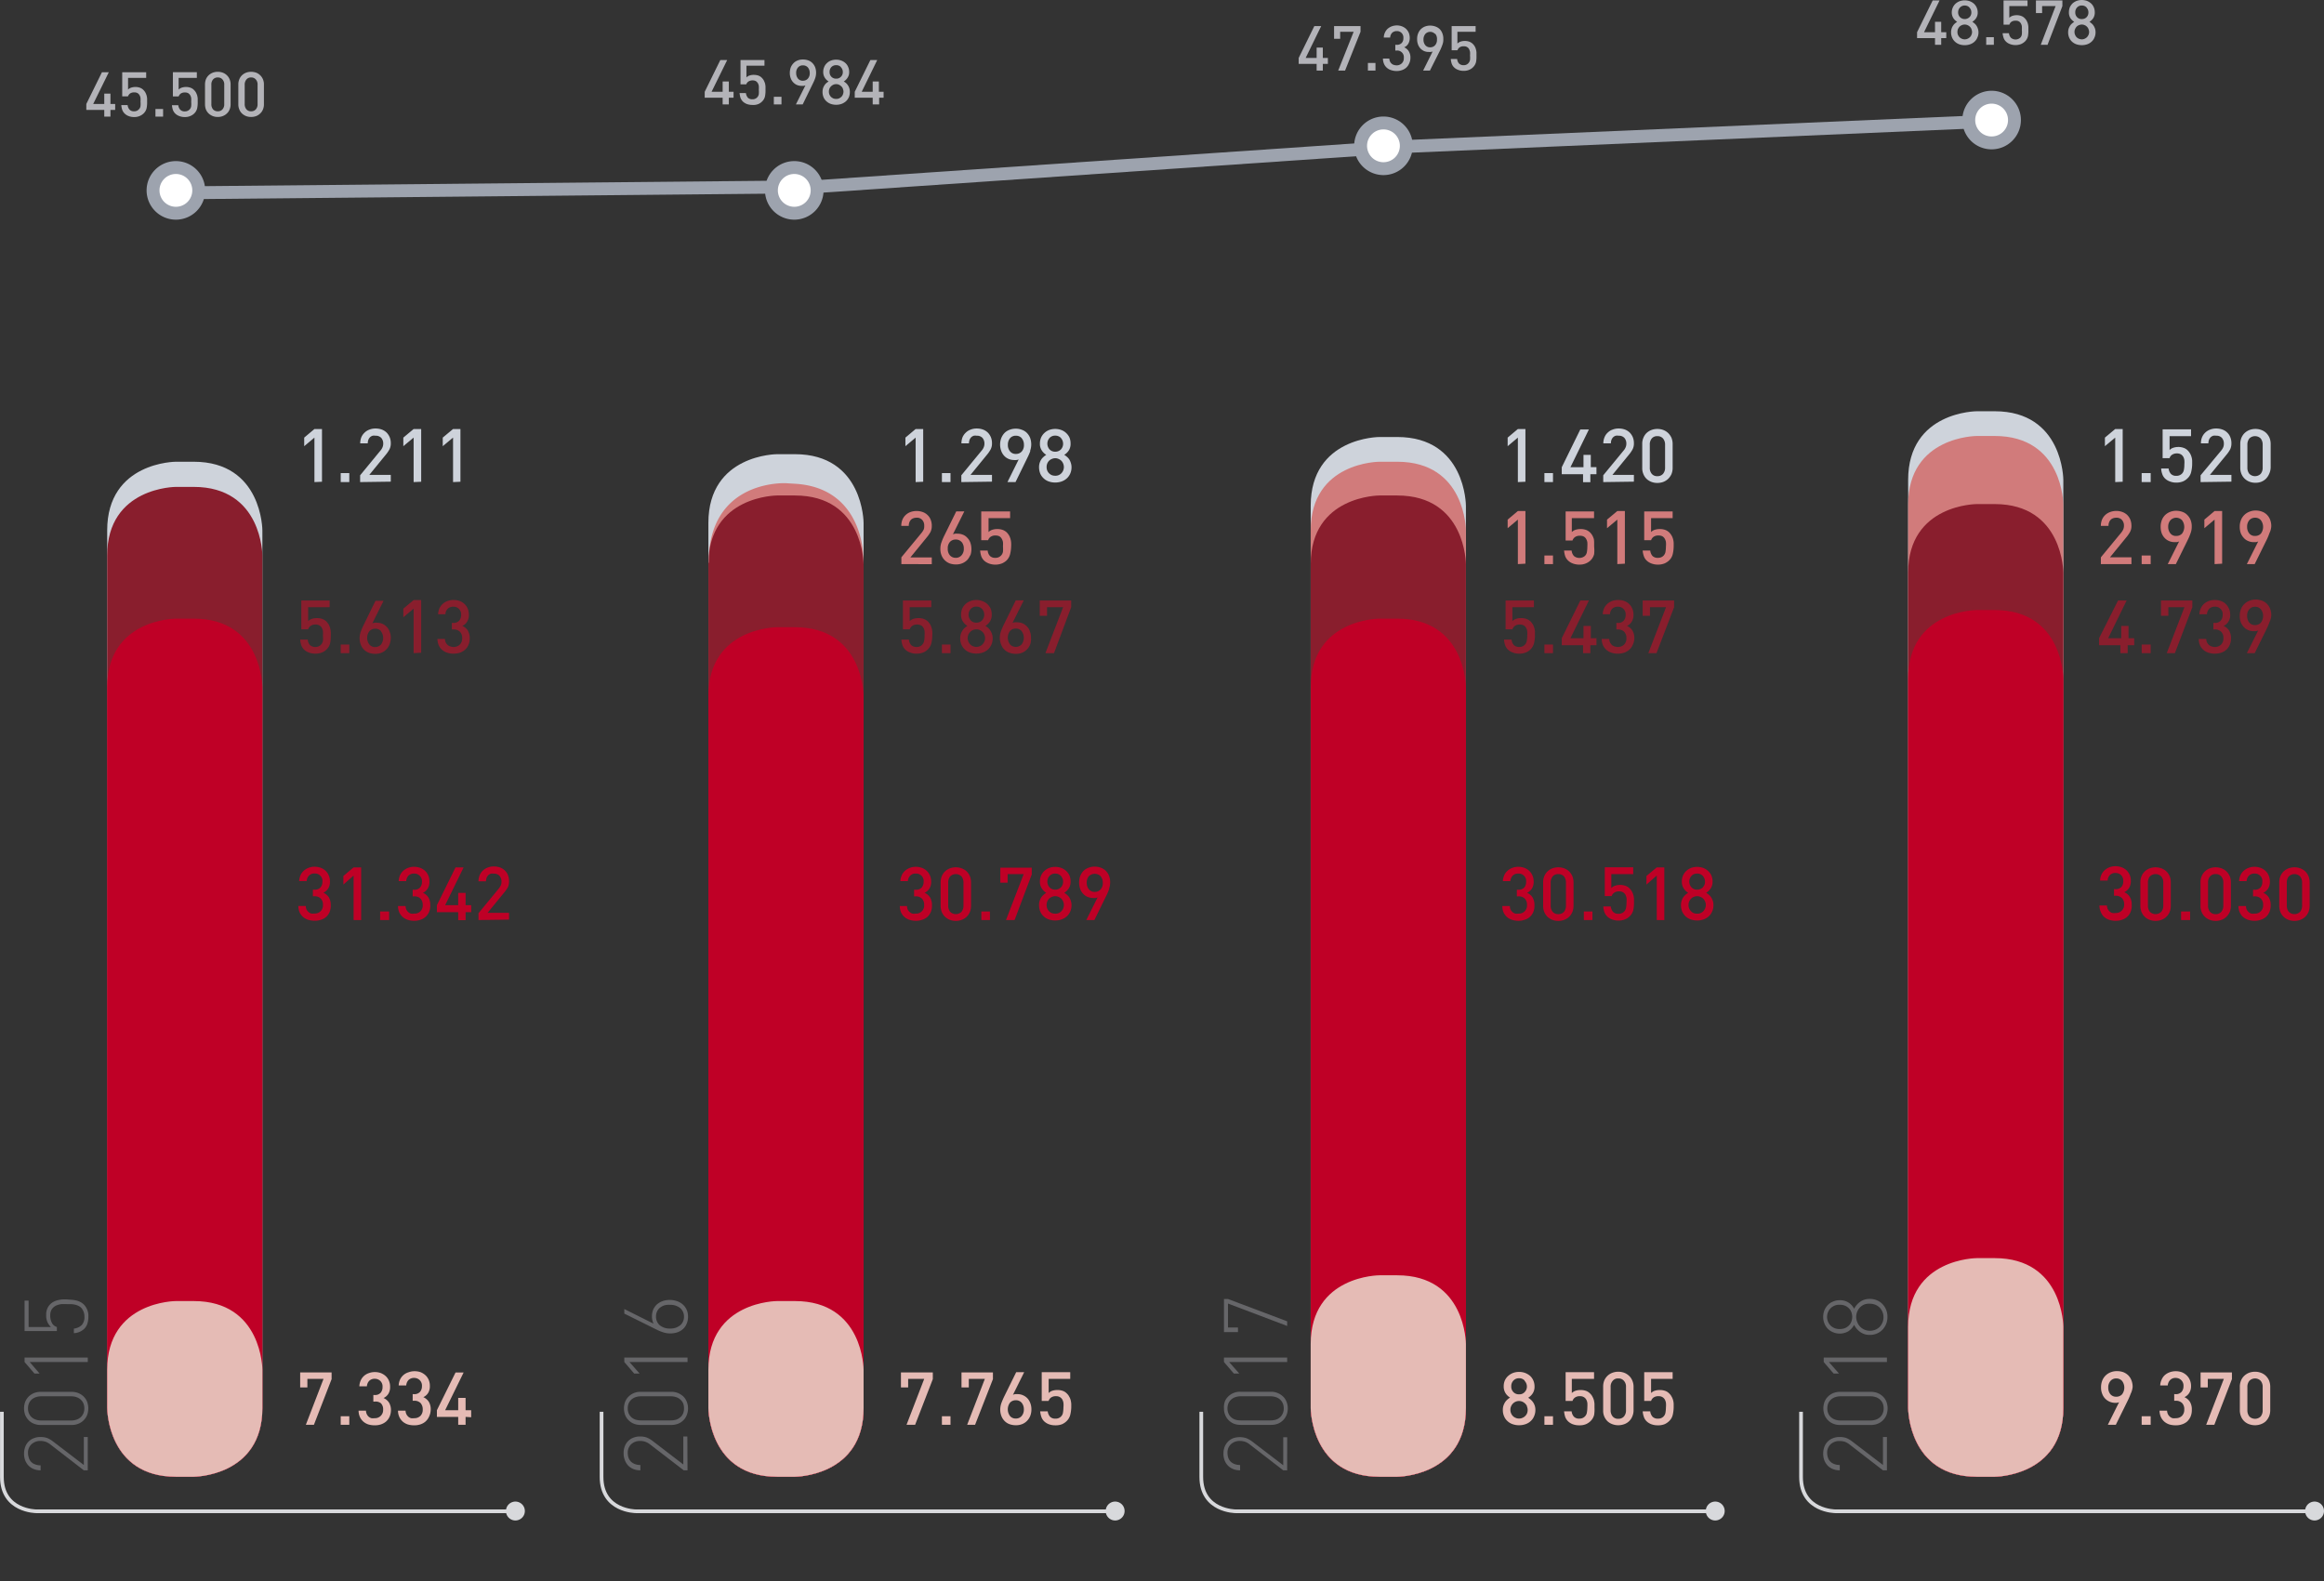 <svg xmlns="http://www.w3.org/2000/svg" viewBox="0 0 270.59 184.16"><rect x="0" y="0" width="270.59" height="184.16" fill="#333333" stroke="none"/><defs><style>.cls-1,.cls-30,.cls-4{fill:none}.cls-2{clip-path:url(#clip-path)}.cls-3{fill:#666669}.cls-4{stroke:#d8d9dc;stroke-linejoin:round;stroke-width:.43px}.cls-5{fill:#d8d9dc}.cls-7{fill:#ced3db}.cls-9{fill:#d17b7b}.cls-11{fill:#891e2d}.cls-13{fill:#bf0026}.cls-15{fill:#e5bbb5}.cls-30{stroke:#9da3ae;stroke-width:1.5px}.cls-31{fill:#b3b3b8}.cls-32{fill:#fff}</style><clipPath id="clip-path" transform="translate(-8.39 -7.78)"><path class="cls-1" d="M0 0h279.41v187.73H0z"/></clipPath><clipPath id="clip-path-2" transform="translate(-8.39 -7.78)"><path class="cls-1" d="M238.56 38.85s-8 0-8 8v124.9s0 8 8 8h2.07s8 0 8-8V46.85s0-8-8-8z"/></clipPath><clipPath id="clip-path-3" transform="translate(-8.39 -7.78)"><path class="cls-1" d="M238.56 55.67s-8 0-8 8v108.08c0 .06 0 8 8 8h2.07s8 0 8-8V63.67s0-8-8-8z"/></clipPath><clipPath id="clip-path-4" transform="translate(-8.39 -7.78)"><path class="cls-1" d="M238.56 58.55s-8 0-8 8v105.2c0 .12.07 8 8 8h2.07s8 0 8-8V66.55s0-8-8-8z"/></clipPath><clipPath id="clip-path-5" transform="translate(-8.39 -7.78)"><path class="cls-1" d="M238.56 66.48s-8 0-8 8v97.27c0 .18.1 8 8 8h2.07s8 0 8-8V74.48s0-8-8-8z"/></clipPath><clipPath id="clip-path-6" transform="translate(-8.39 -7.78)"><path class="cls-1" d="M238.56 78.82s-8 0-8 8v84.93c0 .18.1 8 8 8h2.07s8 0 8-8V86.82s0-8-8-8z"/></clipPath><clipPath id="clip-path-7" transform="translate(-8.39 -7.78)"><path class="cls-1" d="M169 38.85s-8 0-8 8v124.9s0 8 8 8h2.07s8 0 8-8V46.85s0-8-8-8z"/></clipPath><clipPath id="clip-path-8" transform="translate(-8.39 -7.78)"><path class="cls-1" d="M169 58.67s-8 0-8 8v105.08c0 .06 0 8 8 8h2.07s8 0 8-8V66.67s0-8-8-8z"/></clipPath><clipPath id="clip-path-9" transform="translate(-8.39 -7.78)"><path class="cls-1" d="M169 61.55s-8 0-8 8v102.2c0 .12.06 8 8 8h2.07s8 0 8-8V69.55s0-8-8-8z"/></clipPath><clipPath id="clip-path-10" transform="translate(-8.39 -7.78)"><path class="cls-1" d="M169 65.48s-8 0-8 8v98.27c0 .18.09 8 8 8h2.07s8 0 8-8V73.48s0-8-8-8z"/></clipPath><clipPath id="clip-path-11" transform="translate(-8.39 -7.78)"><path class="cls-1" d="M169 79.82s-8 0-8 8v83.93c0 .18.09 8 8 8h2.07s8 0 8-8V87.82s0-8-8-8z"/></clipPath><clipPath id="clip-path-12" transform="translate(-8.39 -7.78)"><path class="cls-1" d="M98.87 59.85s-8 0-8 8v103.9s0 8 8 8h2.07s8 0 8-8V67.85s0-8-8-8z"/></clipPath><clipPath id="clip-path-13" transform="translate(-8.39 -7.78)"><path class="cls-1" d="M98.87 60.67s-8 0-8 8v103.08c0 .06 0 8 8 8h2.07s8 0 8-8V68.67s0-8-8-8z"/></clipPath><clipPath id="clip-path-14" transform="translate(-8.39 -7.78)"><path class="cls-1" d="M90.87 73.31v98.44c0 .12.06 8 8 8h2.07s8 0 8-8v-99.2s0-8-8-8.44l-1-.06h-.22c-1.37 0-8.81.42-8.81 9.27"/></clipPath><clipPath id="clip-path-15" transform="translate(-8.39 -7.78)"><path class="cls-1" d="M98.87 65.48s-8 0-8 8v98.27c0 .18.09 8 8 8h2.07s8 0 8-8V73.48s0-8-8-8z"/></clipPath><clipPath id="clip-path-16" transform="translate(-8.39 -7.78)"><path class="cls-1" d="M98.87 80.82s-8 0-8 8v82.93c0 .18.09 8 8 8h2.07s8 0 8-8V88.82s0-8-8-8z"/></clipPath><clipPath id="clip-path-17" transform="translate(-8.39 -7.78)"><path class="cls-1" d="M28.87 55.67s-8 0-8 8v108.08c0 .06 0 8 8 8h2.07s8 0 8-8V63.67s0-8-8-8z"/></clipPath><clipPath id="clip-path-18" transform="translate(-8.39 -7.78)"><path class="cls-1" d="M28.87 61.55s-8 0-8 8v102.2c0 .12.06 8 8 8h2.07s8 0 8-8V69.55s0-8-8-8z"/></clipPath><clipPath id="clip-path-19" transform="translate(-8.39 -7.78)"><path class="cls-1" d="M28.87 64.48s-8 0-8 8v99.27c0 .18.09 8 8 8h2.07s8 0 8-8V72.48s0-8-8-8z"/></clipPath><clipPath id="clip-path-20" transform="translate(-8.39 -7.78)"><path class="cls-1" d="M28.87 79.82s-8 0-8 8v83.93c0 .18.09 8 8 8h2.07s8 0 8-8V87.82s0-8-8-8z"/></clipPath></defs><g id="Camada_2" data-name="Camada 2"><g id="Camada_1-2" data-name="Camada 1"><g class="cls-2"><path class="cls-3" d="M88.44 179H88l-3.9-3a2 2 0 0 0-.56-.32 1.87 1.87 0 0 0-.59-.1 1.52 1.52 0 0 0-1.07.38 1.36 1.36 0 0 0-.4 1 2 2 0 0 0 .08.55 1.29 1.29 0 0 0 .27.45 1.27 1.27 0 0 0 .46.3 1.62 1.62 0 0 0 .66.12v.62a2.15 2.15 0 0 1-.77-.13 2 2 0 0 1-.61-.38 1.85 1.85 0 0 1-.4-.61A2.14 2.14 0 0 1 81 177a2 2 0 0 1 .14-.8 1.68 1.68 0 0 1 1-1 2 2 0 0 1 .79-.14 2.33 2.33 0 0 1 .73.11 2.9 2.9 0 0 1 .69.39l3.6 2.76v-3.26h.47zm-1.11-9a2.13 2.13 0 0 1 .62.4 1.7 1.7 0 0 1 .4.61 2.1 2.1 0 0 1 0 1.56 1.7 1.7 0 0 1-.4.61 1.79 1.79 0 0 1-.62.4 2.22 2.22 0 0 1-.79.14H83a2.22 2.22 0 0 1-.79-.14 1.7 1.7 0 0 1-.62-.4 1.73 1.73 0 0 1-.41-.61 2.24 2.24 0 0 1 0-1.56 1.73 1.73 0 0 1 .41-.61 1.95 1.95 0 0 1 1.41-.54h3.56a2 2 0 0 1 .77.14zm-4.3.38a2 2 0 0 0-.6.09 1.42 1.42 0 0 0-.5.27 1.31 1.31 0 0 0-.33.44 1.48 1.48 0 0 0-.12.61 1.4 1.4 0 0 0 .12.6 1.25 1.25 0 0 0 .33.45 1.42 1.42 0 0 0 .5.27 2.35 2.35 0 0 0 .6.08h3.45a2.31 2.31 0 0 0 .61-.08 1.37 1.37 0 0 0 .49-.27 1.17 1.17 0 0 0 .34-.45 1.4 1.4 0 0 0 .11-.6 1.48 1.48 0 0 0-.11-.61 1.22 1.22 0 0 0-.34-.44 1.37 1.37 0 0 0-.49-.27 2 2 0 0 0-.61-.09zm5.41-3.99h-6.76l1.18 1.34h-.63l-1.15-1.34v-.52h7.36zm-1.25-7.1a2 2 0 0 1 .68.38 1.79 1.79 0 0 1 .46.61 1.94 1.94 0 0 1 .17.82 2 2 0 0 1-.16.83 1.66 1.66 0 0 1-.42.61 1.89 1.89 0 0 1-.66.39 2.68 2.68 0 0 1-.83.13 2.55 2.55 0 0 1-.72-.1 4.69 4.69 0 0 1-.82-.32l-3.81-1.89v-.53l3.4 1.7a2 2 0 0 1-.18-.86 2.09 2.09 0 0 1 .16-.81 1.86 1.86 0 0 1 .44-.59 2.2 2.2 0 0 1 .65-.37 2.37 2.37 0 0 1 .81-.13 2.49 2.49 0 0 1 .83.13zm-1.41.49a1.66 1.66 0 0 0-.53.27 1.16 1.16 0 0 0-.35.44 1.38 1.38 0 0 0-.13.62 1.32 1.32 0 0 0 .44 1 1.81 1.81 0 0 0 1.19.38 1.79 1.79 0 0 0 1.19-.38 1.29 1.29 0 0 0 .44-1 1.3 1.3 0 0 0-.44-1 1.79 1.79 0 0 0-1.19-.38 2.06 2.06 0 0 0-.62.05z" transform="translate(-8.39 -7.78)"/><path class="cls-4" d="M138.23 183.77h-55.8s-4 0-4-4v-7.59" transform="translate(-8.39 -7.78)"/><path class="cls-5" d="M137.13 183.74a1.1 1.1 0 1 1 1.1 1.1 1.1 1.1 0 0 1-1.1-1.1" transform="translate(-8.39 -7.78)"/><path class="cls-3" d="M158.26 179h-.46l-3.88-3a2 2 0 0 0-.55-.32 1.87 1.87 0 0 0-.59-.1 1.5 1.5 0 0 0-1.07.38 1.32 1.32 0 0 0-.4 1 2 2 0 0 0 .08.55 1.26 1.26 0 0 0 .26.45 1.36 1.36 0 0 0 .46.3 1.71 1.71 0 0 0 .67.12v.62a2.11 2.11 0 0 1-.77-.13 1.91 1.91 0 0 1-.61-.38 1.87 1.87 0 0 1-.41-.61 2.14 2.14 0 0 1-.15-.82 2.24 2.24 0 0 1 .14-.8 1.85 1.85 0 0 1 .4-.61 1.64 1.64 0 0 1 .6-.39 2.41 2.41 0 0 1 1.53 0 2.85 2.85 0 0 1 .68.39l3.61 2.76v-3.26h.46zm-1.11-9a1.89 1.89 0 0 1 .62.4 1.6 1.6 0 0 1 .41.61 2 2 0 0 1 .15.78 2 2 0 0 1-.15.78 1.83 1.83 0 0 1-1 1 2.18 2.18 0 0 1-.79.14h-3.55a2.18 2.18 0 0 1-.79-.14 1.83 1.83 0 0 1-1-1 2 2 0 0 1-.15-.78 2 2 0 0 1 .1-.79 1.6 1.6 0 0 1 .41-.61 1.89 1.89 0 0 1 .62-.4 2 2 0 0 1 .79-.14h3.55a2 2 0 0 1 .78.15zm-4.29.38a2 2 0 0 0-.61.09 1.37 1.37 0 0 0-.49.27 1.31 1.31 0 0 0-.33.44 1.48 1.48 0 0 0-.12.61 1.4 1.4 0 0 0 .12.6 1.25 1.25 0 0 0 .33.45 1.37 1.37 0 0 0 .49.27 2.43 2.43 0 0 0 .61.08h3.45a2.37 2.37 0 0 0 .61-.08 1.37 1.37 0 0 0 .49-.27 1.25 1.25 0 0 0 .33-.45 1.4 1.4 0 0 0 .12-.6 1.48 1.48 0 0 0-.12-.61 1.31 1.31 0 0 0-.33-.44 1.37 1.37 0 0 0-.49-.27 2 2 0 0 0-.61-.09zm5.4-3.99h-6.76l1.18 1.34h-.63l-1.15-1.34v-.52h7.36zm0-4.74v.54l-6.89-2.61v2.79h1.16v.53h-1.63v-3.85h.47z" transform="translate(-8.39 -7.78)"/><path class="cls-4" d="M208.05 183.77h-55.79s-4 0-4-4v-7.59" transform="translate(-8.39 -7.78)"/><path class="cls-5" d="M207 183.74a1.1 1.1 0 1 1 1.09 1.1 1.1 1.1 0 0 1-1.09-1.1" transform="translate(-8.39 -7.78)"/><path class="cls-3" d="M228.09 179h-.46l-3.88-3a2.11 2.11 0 0 0-.55-.32 1.93 1.93 0 0 0-.6-.09 1.49 1.49 0 0 0-1.06.37 1.33 1.33 0 0 0-.41 1 1.67 1.67 0 0 0 .09.55 1.13 1.13 0 0 0 .26.45 1.15 1.15 0 0 0 .46.3 1.69 1.69 0 0 0 .66.12v.62a2.09 2.09 0 0 1-.76-.13 1.8 1.8 0 0 1-.61-.38 1.87 1.87 0 0 1-.41-.61 2.14 2.14 0 0 1-.15-.82 2.24 2.24 0 0 1 .14-.8 1.68 1.68 0 0 1 1-1 2 2 0 0 1 .79-.14 2.4 2.4 0 0 1 .74.11 2.85 2.85 0 0 1 .68.39l3.61 2.76v-3.26h.46zm-1.09-9a2 2 0 0 1 .62.4 1.73 1.73 0 0 1 .41.61 2.24 2.24 0 0 1 0 1.56 1.73 1.73 0 0 1-.41.61 1.7 1.7 0 0 1-.62.4 2 2 0 0 1-.79.14h-3.56a2 2 0 0 1-.79-.14 1.7 1.7 0 0 1-.62-.4 1.87 1.87 0 0 1-.41-.61 2.24 2.24 0 0 1 0-1.56 1.87 1.87 0 0 1 .41-.61 2 2 0 0 1 .62-.4 2.22 2.22 0 0 1 .79-.14h3.56a2.22 2.22 0 0 1 .79.14zm-4.3.38a2 2 0 0 0-.6.09 1.51 1.51 0 0 0-.5.27 1.31 1.31 0 0 0-.33.44 1.48 1.48 0 0 0-.12.61 1.4 1.4 0 0 0 .12.6 1.25 1.25 0 0 0 .33.45 1.51 1.51 0 0 0 .5.27 2 2 0 0 0 .6.09h3.46a2 2 0 0 0 .61-.09 1.47 1.47 0 0 0 .49-.27 1.25 1.25 0 0 0 .33-.45 1.4 1.4 0 0 0 .12-.6 1.48 1.48 0 0 0-.12-.61 1.31 1.31 0 0 0-.33-.44 1.47 1.47 0 0 0-.49-.27 2 2 0 0 0-.61-.09zm5.39-3.99h-6.76l1.18 1.34h-.63l-1.15-1.34v-.52h7.36zm-1.17-7.19a1.83 1.83 0 0 1 .65.44 2.1 2.1 0 0 1 .58 1.49 2.23 2.23 0 0 1-.15.83 2.2 2.2 0 0 1-.43.67 2 2 0 0 1-1.46.6 1.81 1.81 0 0 1-1.1-.32 2.19 2.19 0 0 1-.74-.85 2 2 0 0 1-.69.76 2 2 0 0 1-1.74.11 1.82 1.82 0 0 1-.61-.39 1.92 1.92 0 0 1-.41-.62 2 2 0 0 1-.15-.79 2 2 0 0 1 .15-.79 2 2 0 0 1 .41-.61 1.68 1.68 0 0 1 .61-.39 1.86 1.86 0 0 1 .75-.15 1.8 1.8 0 0 1 1.68 1 2.23 2.23 0 0 1 .74-.84 1.87 1.87 0 0 1 1.1-.31 2 2 0 0 1 .81.16zm-4.91.62a1.44 1.44 0 0 0-.46.29 1.34 1.34 0 0 0-.31.45 1.44 1.44 0 0 0 .31 1.6 1.44 1.44 0 0 0 .46.29 1.54 1.54 0 0 0 .58.1 1.59 1.59 0 0 0 .59-.1 1.44 1.44 0 0 0 .46-.29 1.37 1.37 0 0 0 .3-.45 1.56 1.56 0 0 0 0-1.15 1.19 1.19 0 0 0-.3-.45 1.44 1.44 0 0 0-.46-.29 1.59 1.59 0 0 0-.59-.1 1.54 1.54 0 0 0-.59.1zm3.47-.14a1.6 1.6 0 0 0-.51.33 1.56 1.56 0 0 0-.33.5 1.64 1.64 0 0 0-.13.62 1.56 1.56 0 0 0 .13.62 1.56 1.56 0 0 0 1.47 1 1.68 1.68 0 0 0 .63-.12 1.56 1.56 0 0 0 .5-.33 1.6 1.6 0 0 0 .33-.51 1.56 1.56 0 0 0 .12-.62 1.63 1.63 0 0 0-.12-.62 1.49 1.49 0 0 0-.83-.83 1.68 1.68 0 0 0-.63-.12 1.61 1.61 0 0 0-.63.08z" transform="translate(-8.39 -7.78)"/><path class="cls-4" d="M277.88 183.77h-55.79s-4 0-4-4v-7.59" transform="translate(-8.39 -7.78)"/><path class="cls-5" d="M276.78 183.74a1.1 1.1 0 1 1 1.1 1.1 1.1 1.1 0 0 1-1.1-1.1" transform="translate(-8.39 -7.78)"/><path class="cls-3" d="M18.61 179h-.46l-3.88-3a2.11 2.11 0 0 0-.55-.32 1.93 1.93 0 0 0-.6-.1 1.5 1.5 0 0 0-1.06.38 1.33 1.33 0 0 0-.41 1 1.67 1.67 0 0 0 .09.55 1.13 1.13 0 0 0 .26.49 1.15 1.15 0 0 0 .46.3 1.69 1.69 0 0 0 .66.12v.58a2.09 2.09 0 0 1-.76-.13 1.8 1.8 0 0 1-.61-.38 1.87 1.87 0 0 1-.41-.61 2.14 2.14 0 0 1-.15-.82 2.24 2.24 0 0 1 .14-.8 1.68 1.68 0 0 1 1-1 2 2 0 0 1 .79-.14 2.4 2.4 0 0 1 .74.11 2.85 2.85 0 0 1 .68.39l3.61 2.76v-3.26h.46zm-1.11-9a2 2 0 0 1 .62.4 1.73 1.73 0 0 1 .41.61 2.24 2.24 0 0 1 0 1.56 1.73 1.73 0 0 1-.41.61 1.7 1.7 0 0 1-.62.4 2 2 0 0 1-.79.14h-3.56a2 2 0 0 1-.79-.14 1.7 1.7 0 0 1-.62-.4 1.87 1.87 0 0 1-.41-.61 2.24 2.24 0 0 1 0-1.56 1.87 1.87 0 0 1 .41-.61 2 2 0 0 1 .62-.4 2.22 2.22 0 0 1 .79-.14h3.56a2.22 2.22 0 0 1 .79.14zm-4.3.38a2 2 0 0 0-.6.09 1.51 1.51 0 0 0-.5.27 1.31 1.31 0 0 0-.33.44 1.48 1.48 0 0 0-.12.61 1.4 1.4 0 0 0 .12.6 1.25 1.25 0 0 0 .33.45 1.51 1.51 0 0 0 .5.27 2 2 0 0 0 .6.09h3.46a2 2 0 0 0 .61-.09 1.47 1.47 0 0 0 .49-.27 1.25 1.25 0 0 0 .33-.45 1.4 1.4 0 0 0 .12-.6 1.48 1.48 0 0 0-.12-.61 1.31 1.31 0 0 0-.33-.44 1.47 1.47 0 0 0-.49-.27 2 2 0 0 0-.61-.09zm5.41-3.99h-6.76l1.15 1.34h-.6l-1.15-1.34v-.52h7.36zm-1.88-7.25a3 3 0 0 1 .52.08 1.84 1.84 0 0 1 .48.17 1.73 1.73 0 0 1 .43.31 1.9 1.9 0 0 1 .52 1.41 2.57 2.57 0 0 1-.12.82 1.52 1.52 0 0 1-.37.6 1.89 1.89 0 0 1-1.2.5v-.53a1.57 1.57 0 0 0 .91-.41 1.36 1.36 0 0 0 .32-1 1.47 1.47 0 0 0-.1-.56 1.42 1.42 0 0 0-.27-.45 1.27 1.27 0 0 0-.37-.25 1.79 1.79 0 0 0-.41-.13 2.12 2.12 0 0 0-.44-.05h-.43a5.43 5.43 0 0 0-.69 0 2.17 2.17 0 0 0-.64.19 1.32 1.32 0 0 0-.46.42 1.37 1.37 0 0 0-.17.72 1.74 1.74 0 0 0 .2.86.94.94 0 0 0 .57.47v.47h-3.76v-3.54h.47v3.07h2.6a1.75 1.75 0 0 1-.55-1.39 1.63 1.63 0 0 1 .88-1.56 2.3 2.3 0 0 1 .5-.18 3.08 3.08 0 0 1 .53-.08 4.52 4.52 0 0 1 .52 0z" transform="translate(-8.39 -7.78)"/><path class="cls-4" d="M68.4 183.77H12.61s-4 0-4-4v-7.59" transform="translate(-8.39 -7.78)"/><path class="cls-5" d="M67.3 183.74a1.1 1.1 0 1 1 1.1 1.1 1.1 1.1 0 0 1-1.1-1.1" transform="translate(-8.39 -7.78)"/></g><g clip-path="url(#clip-path-2)"><path class="cls-7" d="M238.56 55.67s-8 0-8 8v117.56s0 8 8 8h2.07s8 0 8-8V63.67s0-8-8-8z" transform="translate(-8.39 -7.78)"/></g><g clip-path="url(#clip-path-3)"><path class="cls-9" d="M238.56 58.55s-8 0-8 8v111.54s0 8 8 8h2.07s8 0 8-8V66.55s0-8-8-8z" transform="translate(-8.39 -7.78)"/></g><g clip-path="url(#clip-path-4)"><path class="cls-11" d="M238.56 66.48s-8 0-8 8v98.39s0 8 8 8h2.07s8 0 8-8V74.48s0-8-8-8z" transform="translate(-8.39 -7.78)"/></g><g clip-path="url(#clip-path-5)"><path class="cls-13" d="M238.56 78.82s-8 0-8 8v85.66s0 8 8 8h2.07s8 0 8-8V86.82s0-8-8-8z" transform="translate(-8.39 -7.78)"/></g><g clip-path="url(#clip-path-6)"><path class="cls-15" d="M238.56 154.29s-8 0-8 8v21.65s0 8 8 8h2.07s8 0 8-8v-21.65s0-8-8-8z" transform="translate(-8.39 -7.78)"/></g><path class="cls-7" d="M254.67 63.92v-5.18l-1.2 1v-1l1.2-1h.87v6.14zm3.08 0v-1.05h1.05v1.05zm5.76-1.16a1.42 1.42 0 0 1-.43.73 1.64 1.64 0 0 1-.52.35 2 2 0 0 1-.77.14 2 2 0 0 1-.77-.14 1.55 1.55 0 0 1-.54-.33 1.29 1.29 0 0 1-.34-.55 2.07 2.07 0 0 1-.12-.62h.87a1.08 1.08 0 0 0 .27.63.82.82 0 0 0 .63.22.88.88 0 0 0 .64-.24.85.85 0 0 0 .24-.48 2.92 2.92 0 0 0 .05-.6 2.78 2.78 0 0 0 0-.51 1.11 1.11 0 0 0-.14-.41.81.81 0 0 0-.28-.27.92.92 0 0 0-.44-.1 1 1 0 0 0-.59.17.71.71 0 0 0-.27.38h-.81v-3.35h3.31v.79H261v1.62a1 1 0 0 1 .41-.26 1.89 1.89 0 0 1 .6-.1 1.79 1.79 0 0 1 .64.11 1.21 1.21 0 0 1 .46.29 1.57 1.57 0 0 1 .28.37 1.62 1.62 0 0 1 .17.41 1.84 1.84 0 0 1 .07.42v.44a4.13 4.13 0 0 1-.12.89zm1.1 1.16v-.79l2.39-2.87a1.63 1.63 0 0 0 .25-.4 1.07 1.07 0 0 0 .07-.41 1 1 0 0 0-.23-.68.83.83 0 0 0-.66-.25 1 1 0 0 0-.34 0 .83.83 0 0 0-.29.16.88.88 0 0 0-.2.29 1.19 1.19 0 0 0-.08.44h-.87a1.83 1.83 0 0 1 .13-.71 1.58 1.58 0 0 1 .37-.54 1.61 1.61 0 0 1 .56-.35 1.88 1.88 0 0 1 .72-.13 2.09 2.09 0 0 1 .72.12 1.52 1.52 0 0 1 .56.35 1.42 1.42 0 0 1 .36.54 1.8 1.8 0 0 1 .13.71 1.62 1.62 0 0 1-.14.7 3.73 3.73 0 0 1-.43.63l-1.93 2.35h2.5v.79zm7.97-.92a1.8 1.8 0 0 1-.38.55 1.65 1.65 0 0 1-.57.35 1.91 1.91 0 0 1-.63.1 2 2 0 0 1-.69-.12 1.71 1.71 0 0 1-.56-.35 1.64 1.64 0 0 1-.38-.55 1.91 1.91 0 0 1-.14-.74v-2.75a1.91 1.91 0 0 1 .14-.74 1.64 1.64 0 0 1 .38-.55 1.71 1.71 0 0 1 .56-.35 2 2 0 0 1 .69-.12 1.91 1.91 0 0 1 .68.12 1.65 1.65 0 0 1 .57.35 1.8 1.8 0 0 1 .38.55 1.91 1.91 0 0 1 .14.74v2.72a1.91 1.91 0 0 1-.19.79zm-.74-3.43a1.14 1.14 0 0 0-.23-.73.94.94 0 0 0-1.32 0 1.14 1.14 0 0 0-.23.73v2.67a1.11 1.11 0 0 0 .23.72.94.94 0 0 0 1.32 0 1.11 1.11 0 0 0 .23-.72z" transform="translate(-8.39 -7.78)"/><path class="cls-9" d="M253 73.47v-.79l2.36-2.86a1.7 1.7 0 0 0 .25-.4 1.16 1.16 0 0 0 .08-.42 1 1 0 0 0-.23-.67.84.84 0 0 0-.67-.26 1 1 0 0 0-.33.05.75.75 0 0 0-.29.16.79.79 0 0 0-.2.3 1 1 0 0 0-.08.44H253a1.88 1.88 0 0 1 .13-.72 1.58 1.58 0 0 1 .37-.54 1.65 1.65 0 0 1 .57-.35 2 2 0 0 1 .71-.13 2 2 0 0 1 .72.12 1.65 1.65 0 0 1 .57.35 1.7 1.7 0 0 1 .36.54 2 2 0 0 1 .13.72 1.47 1.47 0 0 1-.15.69 3.73 3.73 0 0 1-.43.63l-1.92 2.35h2.5v.79zm4.75 0v-1h1.05v1zm5.7-3.61a6.68 6.68 0 0 1-.32.77l-1.4 2.84h-.94l1.32-2.64a1.12 1.12 0 0 1-.26.08h-.29a1.55 1.55 0 0 1-1.14-.49 1.7 1.7 0 0 1-.34-.55 2.17 2.17 0 0 1-.12-.74 2.06 2.06 0 0 1 .13-.76 1.69 1.69 0 0 1 .37-.59 1.72 1.72 0 0 1 .58-.38 1.89 1.89 0 0 1 .72-.14 2.21 2.21 0 0 1 .74.13 1.44 1.44 0 0 1 .57.37 1.67 1.67 0 0 1 .38.58 2 2 0 0 1 .13.76 2.1 2.1 0 0 1-.13.76zm-1-1.5a.93.93 0 0 0-1.35 0 1.13 1.13 0 0 0-.26.78 1.17 1.17 0 0 0 .25.75.8.8 0 0 0 .68.3.9.9 0 0 0 .68-.27 1.3 1.3 0 0 0 0-1.56zm3.79 5.11v-5.18l-1.19 1v-1l1.19-1h.88v6.13zm6.39-3.61a6.68 6.68 0 0 1-.32.77l-1.4 2.84H270l1.32-2.64a1.12 1.12 0 0 1-.26.08h-.29a1.44 1.44 0 0 1-.62-.13 1.32 1.32 0 0 1-.51-.36 1.73 1.73 0 0 1-.35-.55 2.17 2.17 0 0 1-.12-.74 2.06 2.06 0 0 1 .13-.76 1.7 1.7 0 0 1 1-1 1.9 1.9 0 0 1 .73-.14 2.15 2.15 0 0 1 .73.13 1.55 1.55 0 0 1 .58.37 1.65 1.65 0 0 1 .37.58 2 2 0 0 1 .13.76 2.1 2.1 0 0 1-.21.79zm-1-1.5a.84.84 0 0 0-.67-.29.86.86 0 0 0-.68.29 1.13 1.13 0 0 0-.25.78 1.16 1.16 0 0 0 .24.75.82.82 0 0 0 .69.3.89.89 0 0 0 .67-.27 1.3 1.3 0 0 0 0-1.56z" transform="translate(-8.39 -7.78)"/><path class="cls-11" d="M256.12 82.92v.92h-.85v-.92h-2.48v-.82l2.21-4.39h1l-2.15 4.39h1.52v-1.43h.85v1.43h.66v.82zm1.63.92v-1h1.05v1zm3.87 0h-.95l2.06-5.35h-1.87v1H260v-1.78h3.65v.78zm6.38-.95a1.67 1.67 0 0 1-.4.56 1.77 1.77 0 0 1-.6.34 2.48 2.48 0 0 1-.73.11 2.32 2.32 0 0 1-.7-.1 1.59 1.59 0 0 1-.59-.31 1.5 1.5 0 0 1-.42-.53 1.86 1.86 0 0 1-.16-.77h.87a.93.93 0 0 0 .33.71.83.83 0 0 0 .31.16 1.09 1.09 0 0 0 .36.06 1 1 0 0 0 .72-.27 1 1 0 0 0 .28-.75 1 1 0 0 0-.25-.74 1 1 0 0 0-.77-.28h-.15v-.76h.15a.88.88 0 0 0 .7-.26 1 1 0 0 0 .23-.68.86.86 0 0 0-.91-.95.9.9 0 0 0-.64.23 1 1 0 0 0-.28.65h-.88a1.76 1.76 0 0 1 .17-.7 1.52 1.52 0 0 1 .38-.52 1.84 1.84 0 0 1 .56-.33 2.26 2.26 0 0 1 .69-.11 2.09 2.09 0 0 1 .72.12 1.61 1.61 0 0 1 .56.35 1.75 1.75 0 0 1 .51 1.24 1.43 1.43 0 0 1-.21.81 1.24 1.24 0 0 1-.56.5 1.45 1.45 0 0 1 .63.52 1.73 1.73 0 0 1 .23.93 1.86 1.86 0 0 1-.15.77zm4.63-2.66a6.68 6.68 0 0 1-.32.77l-1.4 2.84H270l1.32-2.64a1.12 1.12 0 0 1-.26.08h-.29a1.44 1.44 0 0 1-.62-.13 1.41 1.41 0 0 1-.51-.35 1.89 1.89 0 0 1-.35-.56 2.17 2.17 0 0 1-.12-.74 2.06 2.06 0 0 1 .13-.76 1.7 1.7 0 0 1 1-1 1.9 1.9 0 0 1 .73-.14 2.15 2.15 0 0 1 .73.13 1.55 1.55 0 0 1 .58.37 1.65 1.65 0 0 1 .37.58 2 2 0 0 1 .13.76 2.1 2.1 0 0 1-.21.79zm-1-1.5a.84.84 0 0 0-.67-.29.86.86 0 0 0-.68.29 1.13 1.13 0 0 0-.25.78 1.21 1.21 0 0 0 .24.76.85.85 0 0 0 .69.3.9.9 0 0 0 .67-.28 1.3 1.3 0 0 0 0-1.56z" transform="translate(-8.39 -7.78)"/><path class="cls-13" d="M256.45 114a1.56 1.56 0 0 1-1 .89 2.19 2.19 0 0 1-.73.12 2.63 2.63 0 0 1-.7-.1 1.66 1.66 0 0 1-.59-.31 1.46 1.46 0 0 1-.43-.6 1.87 1.87 0 0 1-.17-.78h.88a.94.94 0 0 0 .1.43.88.88 0 0 0 .22.28.73.73 0 0 0 .31.17 1.14 1.14 0 0 0 .37 0 .95.95 0 0 0 1-1 1 1 0 0 0-.26-.74 1 1 0 0 0-.77-.27h-.15v-.77h.15a.9.9 0 0 0 .71-.25 1 1 0 0 0 .22-.68.94.94 0 0 0-.26-.71.93.93 0 0 0-.64-.24.88.88 0 0 0-.65.23 1 1 0 0 0-.27.65h-.88a1.76 1.76 0 0 1 .16-.7 1.58 1.58 0 0 1 .39-.52 1.84 1.84 0 0 1 .56-.33 1.92 1.92 0 0 1 .69-.12 2 2 0 0 1 .71.13 1.65 1.65 0 0 1 .57.35 1.73 1.73 0 0 1 .37.54 1.78 1.78 0 0 1 .13.7 1.52 1.52 0 0 1-.2.81 1.38 1.38 0 0 1-.57.5 1.35 1.35 0 0 1 .63.52 1.63 1.63 0 0 1 .24.92 1.9 1.9 0 0 1-.14.88zm4.55 0a1.62 1.62 0 0 1-.95.9 2 2 0 0 1-1.36 0 1.62 1.62 0 0 1-.95-.9 1.91 1.91 0 0 1-.14-.74v-2.72a1.91 1.91 0 0 1 .14-.74 1.62 1.62 0 0 1 .95-.9 2 2 0 0 1 1.36 0 1.62 1.62 0 0 1 .95.9 1.75 1.75 0 0 1 .14.74v2.72a1.75 1.75 0 0 1-.14.74zm-.73-3.43a1.09 1.09 0 0 0-.24-.73.94.94 0 0 0-1.32 0 1.14 1.14 0 0 0-.23.73v2.67a1.11 1.11 0 0 0 .23.72.94.94 0 0 0 1.32 0 1.06 1.06 0 0 0 .24-.72zm2.07 4.35v-1h1.05v1zM268 114a1.83 1.83 0 0 1-.39.55 1.61 1.61 0 0 1-.56.35 2 2 0 0 1-1.37 0 1.71 1.71 0 0 1-.56-.35 1.64 1.64 0 0 1-.38-.55 1.75 1.75 0 0 1-.14-.74v-2.72a1.75 1.75 0 0 1 .14-.74 1.64 1.64 0 0 1 .38-.55 1.71 1.71 0 0 1 .56-.35 2 2 0 0 1 1.37 0 1.61 1.61 0 0 1 .56.35 1.83 1.83 0 0 1 .39.55 1.91 1.91 0 0 1 .14.74v2.72a1.91 1.91 0 0 1-.14.74zm-.74-3.43a1.09 1.09 0 0 0-.24-.73.8.8 0 0 0-.65-.27.82.82 0 0 0-.66.27 1.08 1.08 0 0 0-.23.73v2.67a1.06 1.06 0 0 0 .23.72.82.82 0 0 0 .66.27.8.8 0 0 0 .65-.27 1.06 1.06 0 0 0 .24-.72zm5.36 3.43a1.63 1.63 0 0 1-.4.56 1.6 1.6 0 0 1-.6.33 2.15 2.15 0 0 1-.73.12 2.69 2.69 0 0 1-.7-.1 1.85 1.85 0 0 1-.59-.31 1.54 1.54 0 0 1-.41-.53 1.73 1.73 0 0 1-.17-.78h.88a.94.94 0 0 0 .09.43.91.91 0 0 0 .23.28.73.73 0 0 0 .31.17 1.12 1.12 0 0 0 .36 0 .93.93 0 0 0 1-1 1 1 0 0 0-.25-.74 1 1 0 0 0-.77-.27h-.15v-.77h.15a.9.9 0 0 0 .71-.25 1 1 0 0 0 .22-.68.86.86 0 0 0-.91-.95.87.87 0 0 0-.64.23 1 1 0 0 0-.28.65h-.88a2 2 0 0 1 .17-.7 1.46 1.46 0 0 1 .39-.52 1.73 1.73 0 0 1 .56-.33 1.91 1.91 0 0 1 .68-.12 2.09 2.09 0 0 1 .72.13 1.52 1.52 0 0 1 .56.35 1.45 1.45 0 0 1 .37.54 1.78 1.78 0 0 1 .14.7 1.52 1.52 0 0 1-.2.81 1.38 1.38 0 0 1-.57.5 1.4 1.4 0 0 1 .63.52 1.63 1.63 0 0 1 .23.92 1.9 1.9 0 0 1-.15.81zm4.55 0a1.8 1.8 0 0 1-.38.55 1.65 1.65 0 0 1-.57.35 1.91 1.91 0 0 1-.68.12 2 2 0 0 1-.69-.12 1.71 1.71 0 0 1-.56-.35 1.64 1.64 0 0 1-.38-.55 1.91 1.91 0 0 1-.14-.74v-2.72a1.91 1.91 0 0 1 .14-.74 1.64 1.64 0 0 1 .38-.55 1.71 1.71 0 0 1 .56-.35 2 2 0 0 1 .69-.12 1.91 1.91 0 0 1 .68.12 1.65 1.65 0 0 1 .57.35 1.8 1.8 0 0 1 .38.55 1.91 1.91 0 0 1 .14.74v2.72a1.91 1.91 0 0 1-.14.74zm-.74-3.43a1.14 1.14 0 0 0-.23-.73.94.94 0 0 0-1.32 0 1.14 1.14 0 0 0-.23.73v2.67a1.11 1.11 0 0 0 .23.72.94.94 0 0 0 1.32 0 1.11 1.11 0 0 0 .23-.72z" transform="translate(-8.39 -7.78)"/><path class="cls-15" d="M256.47 170.09a8.1 8.1 0 0 1-.33.77l-1.4 2.84h-.93l1.31-2.63a1 1 0 0 1-.26.07 1.37 1.37 0 0 1-.29 0 1.59 1.59 0 0 1-.57-.14 1.63 1.63 0 0 1-.51-.36 1.59 1.59 0 0 1-.34-.56 1.9 1.9 0 0 1-.13-.73 2.11 2.11 0 0 1 .13-.77 1.7 1.7 0 0 1 1-1 1.9 1.9 0 0 1 .73-.13 2.15 2.15 0 0 1 .73.12 1.75 1.75 0 0 1 .58.37 1.65 1.65 0 0 1 .37.58 2.06 2.06 0 0 1 .14.76 2.3 2.3 0 0 1-.23.81zm-1-1.5a.91.91 0 0 0-.68-.29.86.86 0 0 0-.67.29 1.13 1.13 0 0 0-.26.78 1.19 1.19 0 0 0 .24.76.86.86 0 0 0 .69.3.9.9 0 0 0 .68-.28 1.3 1.3 0 0 0 0-1.56zm2.28 5.11v-1h1.05v1zm5.69-.94a1.78 1.78 0 0 1-.4.56 1.75 1.75 0 0 1-.6.33 2.19 2.19 0 0 1-.73.11 2.69 2.69 0 0 1-.7-.09 1.75 1.75 0 0 1-.59-.31 1.63 1.63 0 0 1-.42-.54 1.94 1.94 0 0 1-.17-.77h.88a1 1 0 0 0 .1.42 1 1 0 0 0 .23.29.85.85 0 0 0 .31.17 1.42 1.42 0 0 0 .36 0 1 1 0 0 0 .72-.26 1 1 0 0 0 .28-.76 1 1 0 0 0-.25-.74 1 1 0 0 0-.77-.27h-.15v-.77h.15a.88.88 0 0 0 .7-.26 1 1 0 0 0 .23-.67.89.89 0 0 0-.27-.71.92.92 0 0 0-.64-.25.86.86 0 0 0-.64.24 1 1 0 0 0-.28.64h-.88a1.67 1.67 0 0 1 .17-.69 1.47 1.47 0 0 1 .38-.53 1.74 1.74 0 0 1 .56-.32 2 2 0 0 1 .69-.12 2.09 2.09 0 0 1 .72.12 1.8 1.8 0 0 1 .56.36 1.58 1.58 0 0 1 .37.54 1.74 1.74 0 0 1 .14.69 1.49 1.49 0 0 1-.21.82 1.28 1.28 0 0 1-.56.49 1.48 1.48 0 0 1 .63.53 1.67 1.67 0 0 1 .23.92 1.94 1.94 0 0 1-.15.83zm2.77.94h-.95l2.06-5.35h-1.87v1h-.84v-1.75h3.65v.78zm6.37-.97a1.85 1.85 0 0 1-.38.56 1.63 1.63 0 0 1-.57.34 1.91 1.91 0 0 1-.68.12 2 2 0 0 1-.69-.12 1.56 1.56 0 0 1-.94-.9 1.86 1.86 0 0 1-.14-.73v-2.72a1.88 1.88 0 0 1 .14-.74 1.55 1.55 0 0 1 .38-.55 1.71 1.71 0 0 1 .56-.35 2 2 0 0 1 .69-.12 1.91 1.91 0 0 1 .68.12 1.65 1.65 0 0 1 .57.35 1.69 1.69 0 0 1 .38.55 1.88 1.88 0 0 1 .14.74V172a1.86 1.86 0 0 1-.14.73zm-.74-3.43a1.09 1.09 0 0 0-.23-.72.92.92 0 0 0-1.32 0 1.09 1.09 0 0 0-.23.72v2.7a1.14 1.14 0 0 0 .23.73.94.94 0 0 0 1.32 0 1.14 1.14 0 0 0 .23-.73z" transform="translate(-8.39 -7.78)"/><g clip-path="url(#clip-path-7)"><path class="cls-7" d="M169 58.67s-8 0-8 8v114.56s0 8 8 8h2.07s8 0 8-8V66.67s0-8-8-8z" transform="translate(-8.39 -7.78)"/></g><g clip-path="url(#clip-path-8)"><path class="cls-9" d="M169 61.55s-8 0-8 8v108.54s0 8 8 8h2.07s8 0 8-8V69.55s0-8-8-8z" transform="translate(-8.39 -7.78)"/></g><g clip-path="url(#clip-path-9)"><path class="cls-11" d="M169 65.48s-8 0-8 8v107.39s0 8 8 8h2.07s8 0 8-8V73.48s0-8-8-8z" transform="translate(-8.39 -7.78)"/></g><g clip-path="url(#clip-path-10)"><path class="cls-13" d="M169 79.82s-8 0-8 8v84.66s0 8 8 8h2.07s8 0 8-8V87.82s0-8-8-8z" transform="translate(-8.39 -7.78)"/></g><g clip-path="url(#clip-path-11)"><path class="cls-15" d="M169 156.29s-8 0-8 8v19.65s0 8 8 8h2.07s8 0 8-8v-19.65s0-8-8-8z" transform="translate(-8.39 -7.78)"/></g><path class="cls-7" d="M185.12 63.92v-5.18l-1.19 1v-1l1.19-1h.88v6.14zm3.09 0v-1.05h1v1.05zm5.35-.92v.93h-.85V63h-2.48v-.81l2.16-4.4h1l-2.15 4.4h1.52v-1.44h.85v1.43h.66V63zm1.5.92v-.79l2.36-2.87a1.37 1.37 0 0 0 .25-.4 1.07 1.07 0 0 0 .08-.41 1 1 0 0 0-.23-.68.86.86 0 0 0-.66-.25 1 1 0 0 0-.34 0 .75.75 0 0 0-.29.16.88.88 0 0 0-.2.29 1.19 1.19 0 0 0-.08.44h-.88a1.83 1.83 0 0 1 .14-.71 1.45 1.45 0 0 1 .37-.54 1.52 1.52 0 0 1 .56-.35 1.88 1.88 0 0 1 .72-.13 2.09 2.09 0 0 1 .72.12 1.61 1.61 0 0 1 .56.35 1.7 1.7 0 0 1 .36.54 1.8 1.8 0 0 1 .13.71 1.48 1.48 0 0 1-.15.7 3.73 3.73 0 0 1-.43.63l-1.92 2.35h2.5v.79zM203 63a1.83 1.83 0 0 1-.39.55 1.71 1.71 0 0 1-.56.35 2 2 0 0 1-.69.12 1.91 1.91 0 0 1-.68-.12 1.75 1.75 0 0 1-.57-.35 1.62 1.62 0 0 1-.37-.55 1.75 1.75 0 0 1-.14-.74v-2.77a1.75 1.75 0 0 1 .14-.74 1.62 1.62 0 0 1 .37-.55 1.75 1.75 0 0 1 .57-.35 1.91 1.91 0 0 1 .68-.12 2 2 0 0 1 .69.12 1.71 1.71 0 0 1 .56.35 1.83 1.83 0 0 1 .39.55 1.91 1.91 0 0 1 .14.74v2.72a1.91 1.91 0 0 1-.14.79zm-.74-3.43a1.09 1.09 0 0 0-.24-.73.84.84 0 0 0-.66-.27.8.8 0 0 0-.65.27 1.08 1.08 0 0 0-.23.73v2.67a1.06 1.06 0 0 0 .23.72.8.8 0 0 0 .65.27.84.84 0 0 0 .66-.27 1.06 1.06 0 0 0 .24-.72z" transform="translate(-8.39 -7.78)"/><path class="cls-9" d="M185.12 73.47v-5.18l-1.19 1v-1l1.19-1h.88v6.13zm3.09 0v-1h1v1zm5.79-1.16a1.57 1.57 0 0 1-.43.74 1.73 1.73 0 0 1-.53.34 1.91 1.91 0 0 1-.76.14 2.13 2.13 0 0 1-.78-.14 1.6 1.6 0 0 1-.53-.33 1.39 1.39 0 0 1-.35-.54 3.19 3.19 0 0 1-.12-.63h.88a1.08 1.08 0 0 0 .27.64 1 1 0 0 0 1.26 0 .8.8 0 0 0 .25-.48 3.83 3.83 0 0 0 .05-.6 4.06 4.06 0 0 0 0-.51 1.18 1.18 0 0 0-.14-.4.75.75 0 0 0-.28-.28.93.93 0 0 0-.44-.09.94.94 0 0 0-.59.16.81.81 0 0 0-.28.39h-.8v-3.38h3.31v.78h-2.59v1.62a1.11 1.11 0 0 1 .42-.26 1.89 1.89 0 0 1 .6-.09 1.83 1.83 0 0 1 .64.1 1.34 1.34 0 0 1 .46.29 1.57 1.57 0 0 1 .28.37 2.09 2.09 0 0 1 .17.41 2.83 2.83 0 0 1 .03.44v.44a4.06 4.06 0 0 1 0 .87zm2.7 1.16v-5.18l-1.2 1v-1l1.2-1h.88v6.13zm6.45-1.16a1.49 1.49 0 0 1-.43.74 1.8 1.8 0 0 1-.52.34 2 2 0 0 1-.77.14 2.13 2.13 0 0 1-.78-.14 1.6 1.6 0 0 1-.53-.33 1.26 1.26 0 0 1-.34-.54 2.61 2.61 0 0 1-.13-.63h.88a1.15 1.15 0 0 0 .27.64.86.86 0 0 0 .63.21.88.88 0 0 0 .64-.24.85.85 0 0 0 .24-.48 3.83 3.83 0 0 0 .05-.6 2.78 2.78 0 0 0 0-.51 1.18 1.18 0 0 0-.14-.4.75.75 0 0 0-.28-.28.93.93 0 0 0-.44-.09.94.94 0 0 0-.59.16.81.81 0 0 0-.28.39h-.8v-3.35h3.31v.78h-2.51v1.62a1 1 0 0 1 .41-.26 1.89 1.89 0 0 1 .6-.09 1.83 1.83 0 0 1 .64.1 1.34 1.34 0 0 1 .46.29 1.57 1.57 0 0 1 .28.37 1.62 1.62 0 0 1 .17.41 1.94 1.94 0 0 1 .07.42v.44a4.06 4.06 0 0 1-.11.89z" transform="translate(-8.39 -7.78)"/><path class="cls-11" d="M187 82.68a1.49 1.49 0 0 1-.43.74 1.52 1.52 0 0 1-.52.34 2 2 0 0 1-.77.14 2 2 0 0 1-.77-.14 1.55 1.55 0 0 1-.54-.33 1.3 1.3 0 0 1-.34-.54 2.2 2.2 0 0 1-.12-.63h.88a1.08 1.08 0 0 0 .26.64.89.89 0 0 0 .63.22.83.83 0 0 0 .64-.25.85.85 0 0 0 .24-.48 2.92 2.92 0 0 0 .05-.6 2.78 2.78 0 0 0 0-.51 1 1 0 0 0-.14-.4.7.7 0 0 0-.27-.27.87.87 0 0 0-.44-.1.92.92 0 0 0-.59.16.75.75 0 0 0-.28.39h-.8v-3.35h3.3v.78h-2.51v1.62a1 1 0 0 1 .42-.26 1.78 1.78 0 0 1 .59-.09 1.76 1.76 0 0 1 .64.1 1.39 1.39 0 0 1 .47.29 2.4 2.4 0 0 1 .28.37 2.31 2.31 0 0 1 .16.41 2 2 0 0 1 .07.42v.44a4.06 4.06 0 0 1-.11.89zm1.21 1.16v-1h1v1zm5.35-.92v.92h-.85v-.92h-2.48v-.82l2.16-4.39h1l-2.15 4.39h1.52v-1.43h.85v1.43h.66v.82zm4.93-.03a1.57 1.57 0 0 1-.41.56 1.82 1.82 0 0 1-.59.34 2.48 2.48 0 0 1-.73.11 2.28 2.28 0 0 1-.7-.1 1.59 1.59 0 0 1-.59-.31 1.5 1.5 0 0 1-.42-.53 1.86 1.86 0 0 1-.17-.77h.88a1.08 1.08 0 0 0 .1.42 1.3 1.3 0 0 0 .22.29.92.92 0 0 0 .31.16 1.15 1.15 0 0 0 .37.06 1 1 0 0 0 .72-.27 1 1 0 0 0 .28-.75 1.07 1.07 0 0 0-.25-.74 1 1 0 0 0-.78-.28h-.14v-.76h.14a.89.89 0 0 0 .71-.26 1 1 0 0 0 .23-.68.88.88 0 0 0-.91-.95.94.94 0 0 0-.65.23 1 1 0 0 0-.27.65H195a1.94 1.94 0 0 1 .16-.7 1.69 1.69 0 0 1 .39-.52 1.84 1.84 0 0 1 .56-.33 2.17 2.17 0 0 1 .69-.11 2.09 2.09 0 0 1 .72.12 1.59 1.59 0 0 1 .93.9 1.73 1.73 0 0 1 .13.69 1.43 1.43 0 0 1-.2.81 1.24 1.24 0 0 1-.56.5 1.45 1.45 0 0 1 .63.52 1.73 1.73 0 0 1 .23.93 1.86 1.86 0 0 1-.19.77zm2.77.95h-.95l2.06-5.35h-1.87v1h-.85v-1.78h3.66v.78z" transform="translate(-8.39 -7.78)"/><path class="cls-13" d="M186.91 114a1.63 1.63 0 0 1-.4.56 1.6 1.6 0 0 1-.6.33 2.15 2.15 0 0 1-.73.12 2.69 2.69 0 0 1-.7-.1 1.75 1.75 0 0 1-.59-.31 1.7 1.7 0 0 1-.42-.53 1.87 1.87 0 0 1-.16-.78h.88a.94.94 0 0 0 .09.43.91.91 0 0 0 .23.28.73.73 0 0 0 .31.17 1.12 1.12 0 0 0 .36 0 .93.93 0 0 0 1-1 1 1 0 0 0-.25-.74 1 1 0 0 0-.77-.27H185v-.77h.15a.92.92 0 0 0 .71-.25 1 1 0 0 0 .22-.68.86.86 0 0 0-.91-.95.85.85 0 0 0-.64.23 1 1 0 0 0-.28.65h-.88a2 2 0 0 1 .17-.7 1.46 1.46 0 0 1 .39-.52 1.73 1.73 0 0 1 .56-.33 1.91 1.91 0 0 1 .68-.12 2.09 2.09 0 0 1 .72.13 1.52 1.52 0 0 1 .56.35 1.58 1.58 0 0 1 .37.54 1.78 1.78 0 0 1 .14.7 1.52 1.52 0 0 1-.2.81 1.38 1.38 0 0 1-.57.5 1.45 1.45 0 0 1 .63.52 1.72 1.72 0 0 1 .23.92 1.9 1.9 0 0 1-.14.81zm4.55 0a1.8 1.8 0 0 1-.38.55 1.65 1.65 0 0 1-.57.35 1.91 1.91 0 0 1-.68.12 2 2 0 0 1-.69-.12 1.71 1.71 0 0 1-.56-.35 1.64 1.64 0 0 1-.38-.55 1.91 1.91 0 0 1-.14-.74v-2.72a1.91 1.91 0 0 1 .14-.74 1.64 1.64 0 0 1 .38-.55 1.71 1.71 0 0 1 .56-.35 2 2 0 0 1 .69-.12 1.91 1.91 0 0 1 .68.12 1.65 1.65 0 0 1 .57.35 1.8 1.8 0 0 1 .38.55 1.91 1.91 0 0 1 .14.74v2.72a1.91 1.91 0 0 1-.14.74zm-.74-3.43a1.14 1.14 0 0 0-.23-.73.84.84 0 0 0-.66-.27.82.82 0 0 0-.66.27 1.14 1.14 0 0 0-.23.73v2.67a1.11 1.11 0 0 0 .23.72.82.82 0 0 0 .66.27.84.84 0 0 0 .66-.27 1.11 1.11 0 0 0 .23-.72zm2.08 4.35v-1h1v1zm5.76-1.16a1.49 1.49 0 0 1-.43.73 1.58 1.58 0 0 1-.53.35 1.91 1.91 0 0 1-.76.14 2.09 2.09 0 0 1-.78-.14 1.6 1.6 0 0 1-.53-.33 1.43 1.43 0 0 1-.35-.55 3 3 0 0 1-.12-.62h.88a1.08 1.08 0 0 0 .27.63.82.82 0 0 0 .63.22.89.89 0 0 0 .64-.24.85.85 0 0 0 .24-.48 3.83 3.83 0 0 0 .05-.6 2.78 2.78 0 0 0 0-.51 1.32 1.32 0 0 0-.14-.41.81.81 0 0 0-.28-.27.92.92 0 0 0-.44-.1.94.94 0 0 0-.59.17.79.79 0 0 0-.28.38h-.8v-3.35h3.31v.79H196v1.62a1.11 1.11 0 0 1 .42-.26 1.89 1.89 0 0 1 .6-.1 1.83 1.83 0 0 1 .64.11 1.21 1.21 0 0 1 .46.29 1.57 1.57 0 0 1 .28.37 2.09 2.09 0 0 1 .17.41 2.63 2.63 0 0 1 .07.42v.44a4.13 4.13 0 0 1-.08.89zm2.73 1.16v-5.18l-1.2 1.05v-1l1.2-1h.88v6.14zm6.45-.99a1.63 1.63 0 0 1-.4.56 1.7 1.7 0 0 1-.61.36 2.17 2.17 0 0 1-.74.12 2.25 2.25 0 0 1-.74-.12 1.66 1.66 0 0 1-.6-.36 1.78 1.78 0 0 1-.4-.56 2 2 0 0 1-.14-.74 1.55 1.55 0 0 1 .07-.5 1.72 1.72 0 0 1 .19-.41 1.56 1.56 0 0 1 .27-.3 1.66 1.66 0 0 1 .31-.23 1.68 1.68 0 0 1-.52-.51 1.43 1.43 0 0 1-.22-.81 1.75 1.75 0 0 1 .14-.7 1.66 1.66 0 0 1 .38-.53 1.71 1.71 0 0 1 .56-.35 2.1 2.1 0 0 1 1.4 0 1.65 1.65 0 0 1 .57.35 1.55 1.55 0 0 1 .39.53 1.75 1.75 0 0 1 .14.7 1.43 1.43 0 0 1-.22.81 1.61 1.61 0 0 1-.53.51 1.72 1.72 0 0 1 .32.23 1.56 1.56 0 0 1 .27.3 2.22 2.22 0 0 1 .19.41 1.55 1.55 0 0 1 .07.5 1.78 1.78 0 0 1-.15.74zm-.82-1.16a1 1 0 0 0-.21-.33 1 1 0 0 0-.32-.21.87.87 0 0 0-.4-.09.93.93 0 0 0-.4.09.85.85 0 0 0-.31.21 1.27 1.27 0 0 0-.22.33 1.05 1.05 0 0 0-.07.4 1.09 1.09 0 0 0 .07.4 1.21 1.21 0 0 0 .22.32.87.87 0 0 0 .31.22 1.09 1.09 0 0 0 .4.07.93.93 0 0 0 .72-.29 1 1 0 0 0 .21-.32.92.92 0 0 0 .08-.4.9.9 0 0 0-.08-.4zm-.27-3a.9.9 0 0 0-.66-.26.87.87 0 0 0-.65.26 1 1 0 0 0 0 1.35.87.87 0 0 0 .65.26.9.9 0 0 0 .66-.26.94.94 0 0 0 .26-.68 1 1 0 0 0-.26-.66z" transform="translate(-8.39 -7.78)"/><path class="cls-15" d="M187 172.72a1.51 1.51 0 0 1-.4.56 1.64 1.64 0 0 1-.6.35 2.25 2.25 0 0 1-.74.12 2.17 2.17 0 0 1-.74-.12 1.64 1.64 0 0 1-.6-.35 1.51 1.51 0 0 1-.4-.56 1.79 1.79 0 0 1-.15-.75 1.59 1.59 0 0 1 .07-.5 2.12 2.12 0 0 1 .19-.4 1.63 1.63 0 0 1 .27-.31 2.26 2.26 0 0 1 .31-.23 1.64 1.64 0 0 1-.52-.5 1.48 1.48 0 0 1-.22-.81 1.71 1.71 0 0 1 .14-.7 1.6 1.6 0 0 1 .39-.52 1.87 1.87 0 0 1 .56-.34 2 2 0 0 1 .71-.12 2 2 0 0 1 .69.12 2 2 0 0 1 .58.34 1.6 1.6 0 0 1 .38.54 1.71 1.71 0 0 1 .14.7 1.4 1.4 0 0 1-.22.81 1.64 1.64 0 0 1-.52.5 2.26 2.26 0 0 1 .31.23 1.63 1.63 0 0 1 .27.31 1.64 1.64 0 0 1 .19.4 1.59 1.59 0 0 1 .07.5 1.79 1.79 0 0 1-.16.73zm-.81-1.17a1 1 0 0 0-.22-.32 1.21 1.21 0 0 0-.32-.22 1 1 0 0 0-.39-.08 1 1 0 0 0-.4.08 1.07 1.07 0 0 0-.32.22 1 1 0 0 0-.21.32.92.92 0 0 0-.08.4.94.94 0 0 0 .08.41 1 1 0 0 0 .21.32.89.89 0 0 0 .32.21.87.87 0 0 0 .4.08.85.85 0 0 0 .39-.08 1 1 0 0 0 .32-.21 1 1 0 0 0 .22-.32 1.1 1.1 0 0 0 .07-.41 1.09 1.09 0 0 0-.09-.4zm-.28-3a.83.83 0 0 0-.65-.27.87.87 0 0 0-.66.27.93.93 0 0 0-.25.67.9.9 0 0 0 .25.67.86.86 0 0 0 .66.26.82.82 0 0 0 .65-.26.9.9 0 0 0 .26-.67.94.94 0 0 0-.28-.65zm2.3 5.15v-1h1v1zm5.79-1.15a1.54 1.54 0 0 1-.43.73 1.75 1.75 0 0 1-.53.35 1.92 1.92 0 0 1-.76.13 2.13 2.13 0 0 1-.78-.13 1.6 1.6 0 0 1-.53-.33 1.43 1.43 0 0 1-.35-.55 3.24 3.24 0 0 1-.12-.62h.88a1.08 1.08 0 0 0 .27.63.82.82 0 0 0 .63.22.85.85 0 0 0 .63-.24.83.83 0 0 0 .25-.49 3.7 3.7 0 0 0 .05-.59 3.77 3.77 0 0 0 0-.51 1.24 1.24 0 0 0-.14-.41.81.81 0 0 0-.28-.27.82.82 0 0 0-.44-.1.94.94 0 0 0-.59.16.81.81 0 0 0-.28.39h-.8v-3.35h3.31v.78h-2.59V170a1.25 1.25 0 0 1 .42-.26 1.89 1.89 0 0 1 .6-.09 1.83 1.83 0 0 1 .64.1 1.23 1.23 0 0 1 .46.3 1.25 1.25 0 0 1 .28.37 2 2 0 0 1 .17.4 3 3 0 0 1 .07.43v.43a4.16 4.16 0 0 1-.04.87zm4.44.18a1.56 1.56 0 0 1-.94.9 2 2 0 0 1-.69.12 1.91 1.91 0 0 1-.68-.12 1.63 1.63 0 0 1-.57-.34 1.7 1.7 0 0 1-.51-1.29v-2.72a1.88 1.88 0 0 1 .13-.74 1.69 1.69 0 0 1 .38-.55 1.65 1.65 0 0 1 .57-.35 1.91 1.91 0 0 1 .68-.12 2 2 0 0 1 .69.12 1.71 1.71 0 0 1 .56.35 1.55 1.55 0 0 1 .38.55 1.72 1.72 0 0 1 .15.74V172a1.7 1.7 0 0 1-.15.73zm-.73-3.43a1 1 0 0 0-.24-.72.81.81 0 0 0-.66-.28.78.78 0 0 0-.65.28 1 1 0 0 0-.24.72v2.7a1.09 1.09 0 0 0 .24.73.8.8 0 0 0 .65.27.84.84 0 0 0 .66-.27 1.09 1.09 0 0 0 .24-.73zm5.44 3.25a1.46 1.46 0 0 1-.43.73 1.82 1.82 0 0 1-.52.35 2 2 0 0 1-.77.13 2.13 2.13 0 0 1-.78-.13 1.6 1.6 0 0 1-.53-.33 1.29 1.29 0 0 1-.34-.55 2.63 2.63 0 0 1-.13-.62h.88a1.14 1.14 0 0 0 .27.63.82.82 0 0 0 .63.22.83.83 0 0 0 .88-.73 3.7 3.7 0 0 0 .05-.59 2.64 2.64 0 0 0 0-.51 1.24 1.24 0 0 0-.14-.41.81.81 0 0 0-.28-.27.82.82 0 0 0-.44-.1.94.94 0 0 0-.59.16.81.81 0 0 0-.28.39h-.8v-3.35h3.31v.78h-2.51V170a1.11 1.11 0 0 1 .41-.26 1.89 1.89 0 0 1 .6-.09 1.83 1.83 0 0 1 .64.1 1.23 1.23 0 0 1 .46.3 1.25 1.25 0 0 1 .28.37 1.55 1.55 0 0 1 .17.4 2 2 0 0 1 .07.43v.43a4.16 4.16 0 0 1-.11.87z" transform="translate(-8.39 -7.78)"/><g clip-path="url(#clip-path-12)"><path class="cls-7" d="M98.87 60.67s-8 0-8 8v112.56s0 8 8 8h2.07s8 0 8-8V68.67s0-8-8-8z" transform="translate(-8.39 -7.78)"/></g><g clip-path="url(#clip-path-13)"><path class="cls-9" d="M99.9 64.05s-9-.5-9 9.27v109.77a2.94 2.94 0 0 0 3 3h6s9 0 9-9.77V72.55s0-8-8-8.44z" transform="translate(-8.39 -7.78)"/></g><g clip-path="url(#clip-path-14)"><path class="cls-11" d="M98.87 65.48s-8 0-8 8v107.39s0 8 8 8h2.07s8 0 8-8V73.48s0-8-8-8z" transform="translate(-8.39 -7.78)"/></g><g clip-path="url(#clip-path-15)"><path class="cls-13" d="M98.87 80.82s-8 0-8 8v83.66s0 8 8 8h2.07s8 0 8-8V88.82s0-8-8-8z" transform="translate(-8.39 -7.78)"/></g><g clip-path="url(#clip-path-16)"><path class="cls-15" d="M98.87 159.29s-8 0-8 8v16.65s0 8 8 8h2.07s8 0 8-8v-16.65s0-8-8-8z" transform="translate(-8.39 -7.78)"/></g><path class="cls-7" d="M115 63.92v-5.18l-1.19 1v-1l1.19-1h.88v6.14zm3.06 0v-1.05h1v1.05zm2.26 0v-.79l2.36-2.87a1.37 1.37 0 0 0 .25-.4 1.07 1.07 0 0 0 .08-.41 1 1 0 0 0-.23-.68.87.87 0 0 0-.67-.25 1 1 0 0 0-.33 0 .75.75 0 0 0-.29.16.88.88 0 0 0-.2.29 1.19 1.19 0 0 0-.08.44h-.88a2 2 0 0 1 .13-.71 1.6 1.6 0 0 1 .38-.54 1.52 1.52 0 0 1 .56-.35 1.87 1.87 0 0 1 .71-.13 2.11 2.11 0 0 1 .73.12 1.61 1.61 0 0 1 .56.35 1.7 1.7 0 0 1 .36.54 1.8 1.8 0 0 1 .13.71 1.48 1.48 0 0 1-.15.7 3.73 3.73 0 0 1-.43.63l-1.92 2.35h2.5v.79zm8.03-3.61a6.74 6.74 0 0 1-.33.76l-1.39 2.85h-.94l1.31-2.64a.77.77 0 0 1-.27.07 1.33 1.33 0 0 1-.28 0 1.61 1.61 0 0 1-.63-.13 1.49 1.49 0 0 1-.51-.36 1.65 1.65 0 0 1-.34-.56 2.15 2.15 0 0 1 0-1.5 1.9 1.9 0 0 1 .37-.59 1.56 1.56 0 0 1 .57-.37 2 2 0 0 1 .73-.14 1.9 1.9 0 0 1 .73.13 1.5 1.5 0 0 1 .58.36 1.77 1.77 0 0 1 .38.58 2.26 2.26 0 0 1 0 1.51zm-1-1.51a.88.88 0 0 0-.68-.28.86.86 0 0 0-.67.28 1.17 1.17 0 0 0-.26.78 1.12 1.12 0 0 0 .25.76.83.83 0 0 0 .68.3.88.88 0 0 0 .68-.28 1.1 1.1 0 0 0 .26-.78 1.17 1.17 0 0 0-.27-.78zm5.65 4.13a1.63 1.63 0 0 1-.4.56 1.79 1.79 0 0 1-.61.36 2.21 2.21 0 0 1-.74.12 2.25 2.25 0 0 1-.74-.12 1.66 1.66 0 0 1-.6-.36 1.63 1.63 0 0 1-.4-.56 2 2 0 0 1-.14-.74 1.55 1.55 0 0 1 .07-.5 1.72 1.72 0 0 1 .19-.41 1.56 1.56 0 0 1 .27-.3 1.66 1.66 0 0 1 .31-.23 1.68 1.68 0 0 1-.52-.51 1.36 1.36 0 0 1-.22-.81 1.75 1.75 0 0 1 .14-.7 1.66 1.66 0 0 1 .38-.53 1.71 1.71 0 0 1 .56-.35 2.1 2.1 0 0 1 1.4 0 1.65 1.65 0 0 1 .57.35 1.69 1.69 0 0 1 .39.53 1.75 1.75 0 0 1 .13.7 1.43 1.43 0 0 1-.21.81 1.71 1.71 0 0 1-.53.51 1.72 1.72 0 0 1 .32.23 1.56 1.56 0 0 1 .27.3 1.7 1.7 0 0 1 .18.41 1.54 1.54 0 0 1 .08.5 1.78 1.78 0 0 1-.15.74zm-.82-1.16a1 1 0 0 0-.21-.33 1 1 0 0 0-.32-.21.87.87 0 0 0-.4-.09.93.93 0 0 0-.4.09 1 1 0 0 0-.32.21 1 1 0 0 0-.21.33 1.05 1.05 0 0 0-.07.4 1.09 1.09 0 0 0 .07.4 1 1 0 0 0 .21.32 1 1 0 0 0 .32.22 1.09 1.09 0 0 0 .4.07.93.93 0 0 0 .72-.29 1 1 0 0 0 .21-.32 1.1 1.1 0 0 0 .08-.4 1.06 1.06 0 0 0-.08-.4zm-.27-3a.9.9 0 0 0-.66-.26.87.87 0 0 0-.65.26 1 1 0 0 0 0 1.35.87.87 0 0 0 .65.26.9.9 0 0 0 .66-.26.94.94 0 0 0 .26-.68 1 1 0 0 0-.26-.66z" transform="translate(-8.39 -7.78)"/><path class="cls-9" d="M113.34 73.47v-.79l2.36-2.86a2.11 2.11 0 0 0 .25-.4A1.16 1.16 0 0 0 116 69a.93.93 0 0 0-.23-.67.8.8 0 0 0-.66-.26 1 1 0 0 0-.34.05.83.83 0 0 0-.29.16.93.93 0 0 0-.2.3 1.12 1.12 0 0 0-.08.44h-.87a1.88 1.88 0 0 1 .13-.72 1.58 1.58 0 0 1 .37-.54 1.71 1.71 0 0 1 .56-.35 2.14 2.14 0 0 1 1.44 0 1.52 1.52 0 0 1 .56.35 1.42 1.42 0 0 1 .36.54 1.81 1.81 0 0 1 .13.72 1.6 1.6 0 0 1-.14.69 3.73 3.73 0 0 1-.43.63l-1.92 2.35h2.49v.79zm8.02-1.05a1.79 1.79 0 0 1-.36.58 1.77 1.77 0 0 1-.58.38 1.88 1.88 0 0 1-.72.13 2.21 2.21 0 0 1-.74-.12 1.7 1.7 0 0 1-.57-.37 1.67 1.67 0 0 1-.38-.58 2 2 0 0 1-.13-.76 2.15 2.15 0 0 1 .13-.75 6.58 6.58 0 0 1 .32-.76l1.4-2.84h.94L119.34 70a1.11 1.11 0 0 1 .26-.07 1.32 1.32 0 0 1 .28 0 1.61 1.61 0 0 1 .63.12 1.32 1.32 0 0 1 .51.36 1.52 1.52 0 0 1 .35.56 2.31 2.31 0 0 1 0 1.5zm-1-1.51a.86.86 0 0 0-.69-.3.88.88 0 0 0-.68.28 1.11 1.11 0 0 0-.25.78 1.13 1.13 0 0 0 .25.78.89.89 0 0 0 .68.29.87.87 0 0 0 .67-.29 1.09 1.09 0 0 0 .27-.78 1.18 1.18 0 0 0-.24-.76zm5.64 1.4a1.55 1.55 0 0 1-.42.74 1.86 1.86 0 0 1-.53.34 2 2 0 0 1-.77.14 2 2 0 0 1-.77-.14 1.65 1.65 0 0 1-.54-.33 1.37 1.37 0 0 1-.34-.54 3.19 3.19 0 0 1-.12-.63h.88a1 1 0 0 0 .27.64.85.85 0 0 0 .62.21.86.86 0 0 0 .89-.72 3.86 3.86 0 0 0 0-.6 4.12 4.12 0 0 0 0-.51 1.19 1.19 0 0 0-.15-.4.81.81 0 0 0-.27-.28 1 1 0 0 0-.44-.09.94.94 0 0 0-.59.16.75.75 0 0 0-.28.39h-.8v-3.35H126v.78h-2.51v1.62a1 1 0 0 1 .42-.26 1.8 1.8 0 0 1 .6-.09 1.74 1.74 0 0 1 .63.1 1.39 1.39 0 0 1 .47.29 1.9 1.9 0 0 1 .28.37 2.05 2.05 0 0 1 .16.41 1.94 1.94 0 0 1 .07.42 3.31 3.31 0 0 1 0 .44 4.06 4.06 0 0 1-.12.89z" transform="translate(-8.39 -7.78)"/><path class="cls-11" d="M116.83 82.68a1.49 1.49 0 0 1-.43.74 1.52 1.52 0 0 1-.52.34 2 2 0 0 1-.77.14 2 2 0 0 1-.77-.14 1.55 1.55 0 0 1-.54-.33 1.3 1.3 0 0 1-.34-.54 2.6 2.6 0 0 1-.12-.63h.88a1.08 1.08 0 0 0 .26.64.89.89 0 0 0 .63.22.83.83 0 0 0 .64-.25.85.85 0 0 0 .24-.48 2.92 2.92 0 0 0 .05-.6 2.78 2.78 0 0 0 0-.51 1 1 0 0 0-.14-.4.7.7 0 0 0-.27-.27.87.87 0 0 0-.44-.1.92.92 0 0 0-.59.16.75.75 0 0 0-.28.39h-.8v-3.35h3.3v.78h-2.51v1.62a1 1 0 0 1 .42-.26 1.78 1.78 0 0 1 .59-.09 1.76 1.76 0 0 1 .64.1 1.39 1.39 0 0 1 .47.29 2.4 2.4 0 0 1 .28.37 2.31 2.31 0 0 1 .16.41 2 2 0 0 1 .07.42 3.31 3.31 0 0 1 0 .44 4.06 4.06 0 0 1-.11.89zm1.23 1.16v-1h1v1zm5.76-.99a1.78 1.78 0 0 1-.4.57 1.94 1.94 0 0 1-.61.35 2.21 2.21 0 0 1-.74.12 2.25 2.25 0 0 1-.74-.12 1.69 1.69 0 0 1-1.14-1.66 1.55 1.55 0 0 1 .07-.5 1.64 1.64 0 0 1 .19-.4 1.58 1.58 0 0 1 .26-.31 2.13 2.13 0 0 1 .32-.23 1.65 1.65 0 0 1-.52-.5 1.41 1.41 0 0 1-.22-.82 1.59 1.59 0 0 1 .14-.7 1.52 1.52 0 0 1 .38-.53 1.59 1.59 0 0 1 .56-.34 1.78 1.78 0 0 1 .7-.13 1.82 1.82 0 0 1 .7.13 1.63 1.63 0 0 1 .57.34 1.69 1.69 0 0 1 .39.53 1.75 1.75 0 0 1 .13.7 1.41 1.41 0 0 1-.22.82 1.65 1.65 0 0 1-.52.5 1.72 1.72 0 0 1 .32.23 1.3 1.3 0 0 1 .26.31 1.64 1.64 0 0 1 .19.4 1.54 1.54 0 0 1 .08.5 1.78 1.78 0 0 1-.15.74zm-.82-1.16a1 1 0 0 0-.21-.32 1.14 1.14 0 0 0-.32-.22 1 1 0 0 0-.8 0 1 1 0 0 0-.32.22 1 1 0 0 0-.21.32 1 1 0 0 0 0 .8 1 1 0 0 0 .21.32.87.87 0 0 0 .32.22 1 1 0 0 0 .8 0 1 1 0 0 0 .32-.22 1 1 0 0 0 .21-.32 1 1 0 0 0 0-.8zm-.27-3a.87.87 0 0 0-.66-.27.83.83 0 0 0-.65.27 1 1 0 0 0 0 1.34.86.86 0 0 0 .65.26.9.9 0 0 0 .66-.26 1 1 0 0 0 0-1.34zm5.62 4.1a1.7 1.7 0 0 1-.95 1 1.9 1.9 0 0 1-.73.13 2.15 2.15 0 0 1-.73-.12 1.59 1.59 0 0 1-1-1 2 2 0 0 1-.14-.76 2.3 2.3 0 0 1 .13-.74 8.1 8.1 0 0 1 .33-.77l1.4-2.84h.93l-1.31 2.63a1 1 0 0 1 .25-.07 1.42 1.42 0 0 1 .29 0 1.68 1.68 0 0 1 .63.12 1.63 1.63 0 0 1 .51.36 1.59 1.59 0 0 1 .34.56 1.9 1.9 0 0 1 .13.73 2.11 2.11 0 0 1-.08.77zm-1-1.51a.85.85 0 0 0-.69-.3.86.86 0 0 0-.67.28 1.3 1.3 0 0 0 0 1.56.87.87 0 0 0 .67.29.89.89 0 0 0 .68-.29 1.29 1.29 0 0 0 0-1.54zm3.76 2.56h-1l2.06-5.35h-1.87v1h-.85v-1.78h3.66v.78z" transform="translate(-8.39 -7.78)"/><path class="cls-13" d="M116.76 114a1.63 1.63 0 0 1-.4.56 1.6 1.6 0 0 1-.6.33 2.15 2.15 0 0 1-.73.12 2.69 2.69 0 0 1-.7-.1 1.75 1.75 0 0 1-.59-.31 1.7 1.7 0 0 1-.42-.53 1.87 1.87 0 0 1-.16-.78h.84a.94.94 0 0 0 .09.43.91.91 0 0 0 .23.28.73.73 0 0 0 .31.17 1.12 1.12 0 0 0 .36 0 .93.93 0 0 0 1-1 1 1 0 0 0-.25-.74 1 1 0 0 0-.77-.27h-.15v-.77h.18a.87.87 0 0 0 .7-.25 1 1 0 0 0 .23-.68.86.86 0 0 0-.91-.95.85.85 0 0 0-.64.23 1 1 0 0 0-.28.65h-.88a2 2 0 0 1 .17-.7 1.46 1.46 0 0 1 .39-.52 1.73 1.73 0 0 1 .56-.33 1.91 1.91 0 0 1 .68-.12 2.09 2.09 0 0 1 .72.13 1.52 1.52 0 0 1 .56.35 1.58 1.58 0 0 1 .37.54 1.78 1.78 0 0 1 .14.7 1.52 1.52 0 0 1-.2.81 1.38 1.38 0 0 1-.57.5 1.45 1.45 0 0 1 .63.52 1.72 1.72 0 0 1 .23.92 1.9 1.9 0 0 1-.14.81zm4.55 0a1.8 1.8 0 0 1-.38.55 1.65 1.65 0 0 1-.57.35 1.91 1.91 0 0 1-.68.12 2 2 0 0 1-.69-.12 1.71 1.71 0 0 1-.56-.35 1.64 1.64 0 0 1-.38-.55 1.91 1.91 0 0 1-.14-.74v-2.72a1.91 1.91 0 0 1 .14-.74 1.64 1.64 0 0 1 .38-.55 1.71 1.71 0 0 1 .56-.35 2 2 0 0 1 .69-.12 1.91 1.91 0 0 1 .68.12 1.65 1.65 0 0 1 .57.35 1.8 1.8 0 0 1 .38.55 1.91 1.91 0 0 1 .14.74v2.72a1.91 1.91 0 0 1-.14.74zm-.74-3.43a1.14 1.14 0 0 0-.23-.73.94.94 0 0 0-1.32 0 1.14 1.14 0 0 0-.23.73v2.67a1.11 1.11 0 0 0 .23.72.94.94 0 0 0 1.32 0 1.11 1.11 0 0 0 .23-.72zm2.08 4.35v-1h1v1zm3.87 0h-1l2.06-5.35h-1.87v1h-.85v-1.75h3.66v.79zm6.48-.99a1.63 1.63 0 0 1-.4.56 1.79 1.79 0 0 1-.61.36 2.21 2.21 0 0 1-.74.12 2.25 2.25 0 0 1-.74-.12 1.66 1.66 0 0 1-.6-.36 1.63 1.63 0 0 1-.4-.56 2 2 0 0 1-.14-.74 1.55 1.55 0 0 1 .07-.5 1.72 1.72 0 0 1 .19-.41 1.56 1.56 0 0 1 .27-.3 1.66 1.66 0 0 1 .31-.23 1.68 1.68 0 0 1-.52-.51 1.36 1.36 0 0 1-.22-.81 1.75 1.75 0 0 1 .14-.7 1.66 1.66 0 0 1 .38-.53 1.71 1.71 0 0 1 .56-.35 2.1 2.1 0 0 1 1.4 0 1.65 1.65 0 0 1 .57.35 1.69 1.69 0 0 1 .39.53 1.75 1.75 0 0 1 .13.7 1.43 1.43 0 0 1-.21.81 1.71 1.71 0 0 1-.53.51 1.72 1.72 0 0 1 .32.23 1.56 1.56 0 0 1 .27.3 1.7 1.7 0 0 1 .18.41 1.54 1.54 0 0 1 .08.5 1.78 1.78 0 0 1-.15.74zm-.82-1.16a1 1 0 0 0-.21-.33 1 1 0 0 0-.32-.21.87.87 0 0 0-.4-.09.93.93 0 0 0-.4.09 1 1 0 0 0-.32.21 1 1 0 0 0-.21.33 1.05 1.05 0 0 0-.07.4 1.09 1.09 0 0 0 .07.4 1 1 0 0 0 .21.32 1 1 0 0 0 .32.22 1.09 1.09 0 0 0 .4.07.93.93 0 0 0 .72-.29 1 1 0 0 0 .21-.32 1.1 1.1 0 0 0 .08-.4 1.06 1.06 0 0 0-.08-.4zm-.27-3a.9.9 0 0 0-.66-.26.87.87 0 0 0-.65.26 1 1 0 0 0 0 1.35.87.87 0 0 0 .65.26.9.9 0 0 0 .66-.26.94.94 0 0 0 .26-.68 1 1 0 0 0-.26-.66zm5.62 1.54a6.58 6.58 0 0 1-.32.76l-1.4 2.85h-.94l1.32-2.64a.77.77 0 0 1-.26.07 1.43 1.43 0 0 1-.29 0 1.65 1.65 0 0 1-.63-.13 1.49 1.49 0 0 1-.51-.36 1.65 1.65 0 0 1-.34-.56 2.31 2.31 0 0 1 0-1.5 1.9 1.9 0 0 1 .37-.59 1.6 1.6 0 0 1 .58-.37 1.89 1.89 0 0 1 .72-.14 2 2 0 0 1 .74.13 1.54 1.54 0 0 1 .57.36 1.77 1.77 0 0 1 .38.58 2.26 2.26 0 0 1 0 1.51zm-1-1.51a1 1 0 0 0-1.35 0 1.17 1.17 0 0 0-.26.78 1.18 1.18 0 0 0 .25.76.83.83 0 0 0 .68.3.87.87 0 0 0 .68-.28 1.05 1.05 0 0 0 .26-.78 1.12 1.12 0 0 0-.27-.78z" transform="translate(-8.39 -7.78)"/><path class="cls-15" d="M114.94 173.7h-1l2.06-5.35h-1.87v1h-.84v-1.75H117v.78zm3.12 0v-1h1v1zm3.86 0H121l2.06-5.35h-1.87v1h-.85v-1.75H124v.78zm6.43-1.05a1.71 1.71 0 0 1-.38.59 1.59 1.59 0 0 1-.57.38 1.9 1.9 0 0 1-.73.13 2.15 2.15 0 0 1-.73-.12 1.52 1.52 0 0 1-.58-.37 1.7 1.7 0 0 1-.37-.57 2.07 2.07 0 0 1-.14-.77 2.35 2.35 0 0 1 .13-.74c.09-.24.2-.5.33-.77l1.4-2.84h.93l-1.31 2.64a1 1 0 0 1 .25-.08h.29a1.51 1.51 0 0 1 .63.13 1.6 1.6 0 0 1 .51.35 1.68 1.68 0 0 1 .34.56 2 2 0 0 1 .13.74 2.06 2.06 0 0 1-.13.74zm-1-1.51a.85.85 0 0 0-.69-.3.9.9 0 0 0-.67.28 1.3 1.3 0 0 0 0 1.56.84.84 0 0 0 .67.29.86.86 0 0 0 .68-.29 1.13 1.13 0 0 0 .26-.78 1.16 1.16 0 0 0-.25-.76zm5.65 1.41a1.54 1.54 0 0 1-.43.73 1.82 1.82 0 0 1-.52.35 2 2 0 0 1-.77.13 2.13 2.13 0 0 1-.78-.13 1.6 1.6 0 0 1-.53-.33 1.29 1.29 0 0 1-.34-.55 2.63 2.63 0 0 1-.13-.62h.88a1.14 1.14 0 0 0 .27.63.82.82 0 0 0 .63.22.83.83 0 0 0 .88-.73 3.7 3.7 0 0 0 .05-.59 2.64 2.64 0 0 0 0-.51 1.24 1.24 0 0 0-.14-.41.81.81 0 0 0-.28-.27.82.82 0 0 0-.44-.1.94.94 0 0 0-.59.16.81.81 0 0 0-.28.39h-.8v-3.35H133v.78h-2.51V170a1.11 1.11 0 0 1 .41-.26 1.89 1.89 0 0 1 .6-.09 1.83 1.83 0 0 1 .64.1 1.23 1.23 0 0 1 .46.3 1.25 1.25 0 0 1 .28.37 1.55 1.55 0 0 1 .17.4 3 3 0 0 1 .07.43v.43a4.16 4.16 0 0 1-.12.87z" transform="translate(-8.39 -7.78)"/><g clip-path="url(#clip-path-17)"><path class="cls-7" d="M28.87 61.55s-8 0-8 8v108.54s0 8 8 8h2.07s8 0 8-8V69.55s0-8-8-8z" transform="translate(-8.39 -7.78)"/></g><g clip-path="url(#clip-path-18)"><path class="cls-11" d="M28.87 64.48s-8 0-8 8v108.39s0 8 8 8h2.07s8 0 8-8V72.48s0-8-8-8z" transform="translate(-8.39 -7.78)"/></g><g clip-path="url(#clip-path-19)"><path class="cls-13" d="M28.87 79.82s-8 0-8 8v84.66s0 8 8 8h2.07s8 0 8-8V87.82s0-8-8-8z" transform="translate(-8.39 -7.78)"/></g><g clip-path="url(#clip-path-20)"><path class="cls-15" d="M28.87 159.29s-8 0-8 8v16.65s0 8 8 8h2.07s8 0 8-8v-16.65s0-8-8-8z" transform="translate(-8.39 -7.78)"/></g><path class="cls-7" d="M45 63.92v-5.18l-1.19 1v-1l1.19-1h.88v6.14zm3.06 0v-1.05h1v1.05zm2.26 0v-.79l2.36-2.87a1.37 1.37 0 0 0 .25-.4 1.07 1.07 0 0 0 .08-.41 1 1 0 0 0-.23-.68.87.87 0 0 0-.67-.25 1 1 0 0 0-.33 0 .75.75 0 0 0-.29.16.88.88 0 0 0-.2.29 1.19 1.19 0 0 0-.08.44h-.88a2 2 0 0 1 .13-.71 1.6 1.6 0 0 1 .38-.54 1.52 1.52 0 0 1 .56-.35 1.87 1.87 0 0 1 .71-.13 2.11 2.11 0 0 1 .73.12 1.61 1.61 0 0 1 .56.35 1.7 1.7 0 0 1 .36.54 1.8 1.8 0 0 1 .13.71 1.48 1.48 0 0 1-.15.7 3.73 3.73 0 0 1-.43.63l-1.92 2.35h2.5v.79zm6.23 0v-5.18l-1.2 1v-1l1.2-1h.88v6.14zm4.59 0v-5.18l-1.2 1v-1l1.2-1H62v6.14z" transform="translate(-8.39 -7.78)"/><path class="cls-11" d="M46.83 82.68a1.49 1.49 0 0 1-.43.74 1.52 1.52 0 0 1-.52.34 2 2 0 0 1-.77.14 2 2 0 0 1-.77-.14 1.55 1.55 0 0 1-.54-.33 1.3 1.3 0 0 1-.34-.54 2.6 2.6 0 0 1-.12-.63h.88a1.08 1.08 0 0 0 .26.64.89.89 0 0 0 .63.22.83.83 0 0 0 .64-.25.85.85 0 0 0 .24-.48 2.92 2.92 0 0 0 0-.6 2.78 2.78 0 0 0 0-.51 1 1 0 0 0-.14-.4.7.7 0 0 0-.27-.27.87.87 0 0 0-.44-.1.92.92 0 0 0-.59.16.75.75 0 0 0-.28.39h-.8v-3.35h3.3v.78h-2.5v1.62a1 1 0 0 1 .42-.26 1.78 1.78 0 0 1 .59-.09 1.76 1.76 0 0 1 .64.1 1.39 1.39 0 0 1 .47.29 2.4 2.4 0 0 1 .28.37 2.31 2.31 0 0 1 .16.41 2 2 0 0 1 .07.42 3.31 3.31 0 0 1 0 .44 4.06 4.06 0 0 1-.07.89zm1.23 1.16v-1h1v1zm5.7-1.05a1.7 1.7 0 0 1-.95 1 1.93 1.93 0 0 1-.73.13 2.15 2.15 0 0 1-.73-.12 1.65 1.65 0 0 1-.58-.37 1.52 1.52 0 0 1-.37-.58 2 2 0 0 1-.14-.76 2.3 2.3 0 0 1 .13-.74 8.1 8.1 0 0 1 .33-.77l1.39-2.84h.94l-1.31 2.63a1 1 0 0 1 .25-.07 1.42 1.42 0 0 1 .29 0 1.68 1.68 0 0 1 .63.12 1.63 1.63 0 0 1 .51.36 1.59 1.59 0 0 1 .34.56 1.9 1.9 0 0 1 .13.73 2.34 2.34 0 0 1-.13.72zm-1-1.51a.94.94 0 0 0-1.36 0 1.3 1.3 0 0 0 0 1.56.87.87 0 0 0 .67.29.89.89 0 0 0 .68-.29 1.29 1.29 0 0 0 0-1.54zm3.79 2.56v-5.18l-1.2 1v-1l1.2-1h.88v6.13zm6.38-.95a1.57 1.57 0 0 1-.41.56 1.72 1.72 0 0 1-.59.34 2.48 2.48 0 0 1-.73.11 2.28 2.28 0 0 1-.7-.1 1.59 1.59 0 0 1-.59-.31 1.5 1.5 0 0 1-.42-.53 2 2 0 0 1-.17-.77h.88a.93.93 0 0 0 .33.71.76.76 0 0 0 .31.16 1.09 1.09 0 0 0 .36.06 1 1 0 0 0 .72-.27 1 1 0 0 0 .28-.75 1 1 0 0 0-.25-.74 1 1 0 0 0-.77-.28H61v-.76h.15a.88.88 0 0 0 .7-.26 1 1 0 0 0 .23-.68.88.88 0 0 0-.91-.95.9.9 0 0 0-.64.23.93.93 0 0 0-.28.65h-.85a1.94 1.94 0 0 1 .16-.7 1.69 1.69 0 0 1 .39-.52 1.84 1.84 0 0 1 .56-.33 2.17 2.17 0 0 1 .69-.11 2.09 2.09 0 0 1 .72.12 1.59 1.59 0 0 1 .93.9 1.73 1.73 0 0 1 .13.69 1.43 1.43 0 0 1-.2.81 1.24 1.24 0 0 1-.56.5 1.45 1.45 0 0 1 .63.52 1.73 1.73 0 0 1 .23.93 1.86 1.86 0 0 1-.15.77z" transform="translate(-8.39 -7.78)"/><path class="cls-13" d="M46.76 114a1.63 1.63 0 0 1-.4.56 1.6 1.6 0 0 1-.6.33 2.15 2.15 0 0 1-.76.11 2.69 2.69 0 0 1-.7-.1 1.75 1.75 0 0 1-.59-.31 1.7 1.7 0 0 1-.42-.53 1.87 1.87 0 0 1-.16-.78H44a.94.94 0 0 0 .09.43.91.91 0 0 0 .23.28.73.73 0 0 0 .31.17 1.12 1.12 0 0 0 .36 0 .93.93 0 0 0 1-1 1 1 0 0 0-.25-.74 1 1 0 0 0-.77-.27h-.15v-.77H45a.87.87 0 0 0 .7-.25 1 1 0 0 0 .23-.68.86.86 0 0 0-.91-.95.85.85 0 0 0-.64.23 1 1 0 0 0-.28.65h-.88a2 2 0 0 1 .17-.7 1.46 1.46 0 0 1 .39-.52 1.73 1.73 0 0 1 .56-.33 1.91 1.91 0 0 1 .68-.12 2.09 2.09 0 0 1 .72.13 1.52 1.52 0 0 1 .56.35 1.58 1.58 0 0 1 .37.54 1.78 1.78 0 0 1 .14.7 1.52 1.52 0 0 1-.2.81 1.38 1.38 0 0 1-.57.5 1.45 1.45 0 0 1 .63.52 1.72 1.72 0 0 1 .23.92 1.9 1.9 0 0 1-.14.82zm2.8.92v-5.18l-1.19 1.05v-1l1.19-1h.88v6.14zm3.09 0v-1h1.05v1zm5.69-.92a1.66 1.66 0 0 1-.41.56 1.56 1.56 0 0 1-.59.33 2.19 2.19 0 0 1-.73.12 2.63 2.63 0 0 1-.7-.1 1.75 1.75 0 0 1-.59-.31 1.7 1.7 0 0 1-.42-.53 1.87 1.87 0 0 1-.17-.78h.88a1.09 1.09 0 0 0 .1.43 1.05 1.05 0 0 0 .22.28.79.79 0 0 0 .31.17 1.14 1.14 0 0 0 .37 0 .93.93 0 0 0 1-1 1.08 1.08 0 0 0-.25-.74 1 1 0 0 0-.78-.27h-.14v-.77h.14a.89.89 0 0 0 .71-.25 1 1 0 0 0 .23-.68.88.88 0 0 0-.91-.95.89.89 0 0 0-.65.23 1 1 0 0 0-.27.65h-.88a1.94 1.94 0 0 1 .16-.7 1.58 1.58 0 0 1 .39-.52 1.84 1.84 0 0 1 .56-.33 1.92 1.92 0 0 1 .69-.12 2.09 2.09 0 0 1 .72.13 1.71 1.71 0 0 1 .56.35 1.58 1.58 0 0 1 .37.54 1.78 1.78 0 0 1 .13.7 1.43 1.43 0 0 1-.2.81 1.3 1.3 0 0 1-.56.5 1.45 1.45 0 0 1 .63.52 1.72 1.72 0 0 1 .23.92 1.9 1.9 0 0 1-.15.81zm4.26 0v.93h-.86V114h-2.48v-.81l2.17-4.4h.94l-2.15 4.4h1.52v-1.43h.86v1.43h.65v.81zm1.5.92v-.79l2.36-2.87a2 2 0 0 0 .25-.4 1.07 1.07 0 0 0 .07-.41 1 1 0 0 0-.23-.68.85.85 0 0 0-.66-.25 1 1 0 0 0-.34 0 .83.83 0 0 0-.29.16.88.88 0 0 0-.2.29 1.19 1.19 0 0 0-.08.44h-.88a1.83 1.83 0 0 1 .14-.71 1.58 1.58 0 0 1 .37-.54 1.61 1.61 0 0 1 .56-.35 1.88 1.88 0 0 1 .72-.13 2.09 2.09 0 0 1 .72.12 1.52 1.52 0 0 1 .56.35 1.42 1.42 0 0 1 .36.54 1.8 1.8 0 0 1 .13.71 1.62 1.62 0 0 1-.14.7 3.85 3.85 0 0 1-.44.63l-1.92 2.35h2.5v.79z" transform="translate(-8.39 -7.78)"/><path class="cls-15" d="M44.94 173.7H44l2.06-5.35h-1.88v1h-.84v-1.75H47v.78zm3.12 0v-1h1v1zm5.69-.94a1.66 1.66 0 0 1-.41.56 1.8 1.8 0 0 1-.59.33 2.19 2.19 0 0 1-.73.11 2.63 2.63 0 0 1-.7-.09 1.75 1.75 0 0 1-.59-.31 1.63 1.63 0 0 1-.42-.54 1.79 1.79 0 0 1-.17-.77H51a1 1 0 0 0 .1.42.93.93 0 0 0 .22.29.94.94 0 0 0 .31.17 1.5 1.5 0 0 0 .37 0 .95.95 0 0 0 1-1 1 1 0 0 0-.26-.74A1 1 0 0 0 52 171h-.14v-.77H52a.89.89 0 0 0 .71-.26 1 1 0 0 0 .22-.67.89.89 0 0 0-.26-.71.92.92 0 0 0-.64-.25.88.88 0 0 0-.65.24 1 1 0 0 0-.27.64h-.88a1.84 1.84 0 0 1 .16-.69 1.57 1.57 0 0 1 .95-.85 1.92 1.92 0 0 1 .69-.12 2 2 0 0 1 .71.12 1.85 1.85 0 0 1 .57.36 1.58 1.58 0 0 1 .37.54 1.73 1.73 0 0 1 .13.69 1.49 1.49 0 0 1-.2.82 1.28 1.28 0 0 1-.56.49 1.48 1.48 0 0 1 .63.53 1.67 1.67 0 0 1 .23.92 1.94 1.94 0 0 1-.16.73zm4.59 0a1.66 1.66 0 0 1-.41.56 1.7 1.7 0 0 1-.59.33 2.19 2.19 0 0 1-.73.11 2.63 2.63 0 0 1-.7-.09 1.75 1.75 0 0 1-.59-.31 1.63 1.63 0 0 1-.42-.54 1.79 1.79 0 0 1-.17-.77h.88a1 1 0 0 0 .1.42 1.11 1.11 0 0 0 .22.29.94.94 0 0 0 .31.17 1.5 1.5 0 0 0 .37 0 1 1 0 0 0 .72-.26 1 1 0 0 0 .28-.76 1.08 1.08 0 0 0-.25-.74 1 1 0 0 0-.78-.27h-.14v-.77h.14a.89.89 0 0 0 .71-.26 1 1 0 0 0 .23-.67.89.89 0 0 0-.27-.71.92.92 0 0 0-.64-.25.9.9 0 0 0-.65.24 1 1 0 0 0-.27.64h-.88a1.84 1.84 0 0 1 .16-.69 1.57 1.57 0 0 1 1-.85 1.92 1.92 0 0 1 .69-.12 2.09 2.09 0 0 1 .72.12 1.92 1.92 0 0 1 .56.36 1.58 1.58 0 0 1 .37.54 1.73 1.73 0 0 1 .13.69 1.49 1.49 0 0 1-.2.82 1.28 1.28 0 0 1-.56.49 1.48 1.48 0 0 1 .63.53 1.67 1.67 0 0 1 .23.92 1.94 1.94 0 0 1-.2.83zm4.26.02v.92h-.86v-.92h-2.48V172l2.17-4.39h.94L60.22 172h1.52v-1.43h.86V172h.65v.82z" transform="translate(-8.39 -7.78)"/><path class="cls-30" d="M20.48 22.46l74.32-.71 68.37-4.67 69.55-3"/><path class="cls-31" d="M21.25 20.58v.78h-.72v-.78h-2.09v-.69l1.82-3.7h.8l-1.82 3.7h1.29v-1.21h.72v1.21h.55v.69zm4.21-.2a1.24 1.24 0 0 1-.36.62 1.45 1.45 0 0 1-.45.29 1.56 1.56 0 0 1-.64.12 1.69 1.69 0 0 1-.66-.12 1.33 1.33 0 0 1-.45-.29 1.19 1.19 0 0 1-.29-.46 2.82 2.82 0 0 1-.1-.52h.74a.9.9 0 0 0 .23.53.67.67 0 0 0 .53.19.69.69 0 0 0 .53-.21.63.63 0 0 0 .21-.41 2.67 2.67 0 0 0 0-.5 2.9 2.9 0 0 0 0-.43.92.92 0 0 0-.12-.34.72.72 0 0 0-.23-.23.7.7 0 0 0-.37-.08.8.8 0 0 0-.5.13.74.74 0 0 0-.24.33h-.67v-2.81h2.79v.66H23.3v1.36a.92.92 0 0 1 .35-.22 1.54 1.54 0 0 1 .5-.08 1.45 1.45 0 0 1 .54.09 1 1 0 0 1 .39.25 1.36 1.36 0 0 1 .24.31 2.44 2.44 0 0 1 .14.34 2.25 2.25 0 0 1 .06.36v.37a3.54 3.54 0 0 1-.06.75zm1.03.98v-.89h.89v.89zm4.86-.98A1.24 1.24 0 0 1 31 21a1.45 1.45 0 0 1-.45.29 1.56 1.56 0 0 1-.64.12 1.69 1.69 0 0 1-.66-.12 1.33 1.33 0 0 1-.45-.28 1.19 1.19 0 0 1-.29-.46 2.82 2.82 0 0 1-.1-.52h.74a.9.9 0 0 0 .23.53.69.69 0 0 0 .53.19.73.73 0 0 0 .54-.21.67.67 0 0 0 .2-.41 2.67 2.67 0 0 0 0-.5 2.9 2.9 0 0 0 0-.43.92.92 0 0 0-.12-.34.72.72 0 0 0-.23-.23.7.7 0 0 0-.37-.08.8.8 0 0 0-.5.13.74.74 0 0 0-.24.33h-.67v-2.82h2.79v.66h-2.12v1.36a.92.92 0 0 1 .35-.22 1.54 1.54 0 0 1 .5-.08 1.45 1.45 0 0 1 .54.09 1 1 0 0 1 .39.25 1.36 1.36 0 0 1 .24.31 2.44 2.44 0 0 1 .14.34 2.25 2.25 0 0 1 .06.36v.37a3.54 3.54 0 0 1-.06.75zm3.77.16a1.27 1.27 0 0 1-.32.46 1.39 1.39 0 0 1-.48.3 1.56 1.56 0 0 1-.57.1 1.57 1.57 0 0 1-.58-.1 1.5 1.5 0 0 1-.48-.3 1.4 1.4 0 0 1-.32-.46 1.71 1.71 0 0 1-.11-.62v-2.3a1.71 1.71 0 0 1 .11-.62 1.52 1.52 0 0 1 .32-.46 1.5 1.5 0 0 1 .48-.3 1.7 1.7 0 0 1 1.15 0 1.39 1.39 0 0 1 .48.3 1.36 1.36 0 0 1 .32.46 1.52 1.52 0 0 1 .12.62v2.3a1.52 1.52 0 0 1-.12.62zm-.62-2.89a.85.85 0 0 0-.2-.61.68.68 0 0 0-.55-.24.7.7 0 0 0-.56.24.89.89 0 0 0-.19.61v2.25a.93.93 0 0 0 .19.61.72.72 0 0 0 .56.23.7.7 0 0 0 .55-.23.88.88 0 0 0 .2-.61zm4.5 2.89a1.27 1.27 0 0 1-.32.46 1.35 1.35 0 0 1-.47.3 1.65 1.65 0 0 1-.58.1 1.57 1.57 0 0 1-.58-.1 1.5 1.5 0 0 1-.48-.3 1.25 1.25 0 0 1-.31-.46 1.52 1.52 0 0 1-.12-.62v-2.3a1.52 1.52 0 0 1 .12-.62 1.33 1.33 0 0 1 .31-.46 1.5 1.5 0 0 1 .48-.3 1.81 1.81 0 0 1 .58-.1 1.91 1.91 0 0 1 .58.1A1.42 1.42 0 0 1 39 17a1.52 1.52 0 0 1 .12.62v2.3a1.52 1.52 0 0 1-.12.62zm-.62-2.89a.85.85 0 0 0-.2-.61.68.68 0 0 0-.55-.24.66.66 0 0 0-.55.24.9.9 0 0 0-.2.61v2.25a.93.93 0 0 0 .2.61.69.69 0 0 0 .55.23.7.7 0 0 0 .55-.23.88.88 0 0 0 .2-.61z" transform="translate(-8.39 -7.78)"/><g class="cls-2"><path class="cls-32" d="M28.87 32.61A2.66 2.66 0 1 0 26.21 30a2.66 2.66 0 0 0 2.66 2.66" transform="translate(-8.39 -7.78)"/><path class="cls-30" d="M28.87 32.61A2.66 2.66 0 1 0 26.21 30a2.66 2.66 0 0 0 2.66 2.61z" transform="translate(-8.39 -7.78)"/><path class="cls-32" d="M100.87 32.61A2.66 2.66 0 1 0 98.21 30a2.66 2.66 0 0 0 2.66 2.66" transform="translate(-8.39 -7.78)"/><path class="cls-30" d="M100.87 32.61A2.66 2.66 0 1 0 98.21 30a2.66 2.66 0 0 0 2.66 2.61z" transform="translate(-8.39 -7.78)"/><path class="cls-32" d="M169.46 27.42a2.66 2.66 0 1 0-2.65-2.65 2.66 2.66 0 0 0 2.65 2.65" transform="translate(-8.39 -7.78)"/><path class="cls-30" d="M169.46 27.42a2.66 2.66 0 1 0-2.65-2.65 2.66 2.66 0 0 0 2.65 2.65z" transform="translate(-8.39 -7.78)"/><path class="cls-32" d="M240.28 24.42a2.66 2.66 0 1 0-2.66-2.65 2.65 2.65 0 0 0 2.66 2.65" transform="translate(-8.39 -7.78)"/><path class="cls-30" d="M240.28 24.42a2.66 2.66 0 1 0-2.66-2.65 2.65 2.65 0 0 0 2.66 2.65z" transform="translate(-8.39 -7.78)"/></g><path class="cls-31" d="M93.25 19.16v.78h-.72v-.78h-2.09v-.69l1.82-3.7h.8l-1.82 3.7h1.29v-1.2h.72v1.2h.55v.69zm4.21-.16a1.2 1.2 0 0 1-.36.62 1.29 1.29 0 0 1-.45.29A1.56 1.56 0 0 1 96 20a1.9 1.9 0 0 1-.66-.11 1.51 1.51 0 0 1-.45-.28 1.27 1.27 0 0 1-.29-.46 3.1 3.1 0 0 1-.1-.53h.74a1 1 0 0 0 .23.54.71.71 0 0 0 .53.18.72.72 0 0 0 .53-.2.68.68 0 0 0 .21-.41 2.74 2.74 0 0 0 0-.5 3 3 0 0 0 0-.44.92.92 0 0 0-.12-.34.84.84 0 0 0-.23-.23.93.93 0 0 0-.87.06.66.66 0 0 0-.24.32h-.67v-2.83h2.79v.66h-2.1v1.37a.73.73 0 0 1 .35-.22 1.31 1.31 0 0 1 .5-.08 1.71 1.71 0 0 1 .54.08 1.09 1.09 0 0 1 .39.25 1.36 1.36 0 0 1 .24.31 3.07 3.07 0 0 1 .14.34 2.25 2.25 0 0 1 .06.36v.37a3.42 3.42 0 0 1-.06.79zm1.03.94v-.89h.89v.89zm4.81-3.04a5.68 5.68 0 0 1-.28.64l-1.17 2.4h-.79l1.11-2.22a.86.86 0 0 1-.23.06h-.24a1.36 1.36 0 0 1-.53-.11 1.25 1.25 0 0 1-.42-.3 1.33 1.33 0 0 1-.29-.47 1.75 1.75 0 0 1-.11-.62 1.93 1.93 0 0 1 .11-.65 1.49 1.49 0 0 1 .32-.49 1.31 1.31 0 0 1 .48-.32 1.56 1.56 0 0 1 .62-.11 1.74 1.74 0 0 1 .61.1 1.32 1.32 0 0 1 .49.31 1.49 1.49 0 0 1 .32.49 1.83 1.83 0 0 1 .11.64 2 2 0 0 1-.11.65zm-.85-1.27a.75.75 0 0 0-.57-.24.72.72 0 0 0-.57.24.92.92 0 0 0-.22.66 1 1 0 0 0 .21.64.7.7 0 0 0 .58.25.75.75 0 0 0 .57-.24.93.93 0 0 0 .22-.65 1 1 0 0 0-.22-.66zm4.77 3.48a1.45 1.45 0 0 1-.34.47 1.63 1.63 0 0 1-.51.3 1.79 1.79 0 0 1-.62.1 1.85 1.85 0 0 1-.63-.1 1.48 1.48 0 0 1-.5-.3 1.32 1.32 0 0 1-.34-.47 1.61 1.61 0 0 1-.12-.63 1.37 1.37 0 0 1 .06-.42 1.19 1.19 0 0 1 .16-.34 1.12 1.12 0 0 1 .22-.26 1.48 1.48 0 0 1 .27-.19 1.39 1.39 0 0 1-.44-.43 1.21 1.21 0 0 1-.19-.68 1.38 1.38 0 0 1 .12-.59 1.23 1.23 0 0 1 .32-.45 1.33 1.33 0 0 1 .47-.29 1.68 1.68 0 0 1 .6-.1 1.57 1.57 0 0 1 .58.1 1.42 1.42 0 0 1 .49.29 1.23 1.23 0 0 1 .32.45 1.38 1.38 0 0 1 .12.59 1.14 1.14 0 0 1-.19.68 1.39 1.39 0 0 1-.44.43 1.2 1.2 0 0 1 .27.19 1.12 1.12 0 0 1 .22.26 1.19 1.19 0 0 1 .16.34 1.37 1.37 0 0 1 .06.42 1.61 1.61 0 0 1-.12.63zm-.69-1a.64.64 0 0 0-.18-.27 1 1 0 0 0-.27-.19.72.72 0 0 0-.33-.07.77.77 0 0 0-.34.07 1 1 0 0 0-.27.19.91.91 0 0 0-.18.27.9.9 0 0 0-.06.34.88.88 0 0 0 .06.33 1.12 1.12 0 0 0 .18.28 1.27 1.27 0 0 0 .27.18.93.93 0 0 0 .34.06.88.88 0 0 0 .33-.06 1.27 1.27 0 0 0 .27-.18.75.75 0 0 0 .18-.28.88.88 0 0 0 .07-.33.89.89 0 0 0-.07-.32zm-.23-2.52a.72.72 0 0 0-.55-.22.75.75 0 0 0-.56.22.8.8 0 0 0-.21.57.76.76 0 0 0 .21.56.75.75 0 0 0 .56.22.72.72 0 0 0 .55-.22.73.73 0 0 0 .22-.56.77.77 0 0 0-.22-.55zm4.45 3.57v.78H110v-.78h-2.09v-.69l1.82-3.7h.8l-1.81 3.7H110v-1.2h.72v1.2h.55v.69zm51.66-3.94V16h-.72v-.78h-2.09v-.69l1.82-3.71h.8l-1.81 3.71h1.28v-1.21h.72v1.21h.59v.69zM165 16h-.8l1.8-4.52h-1.57v.82h-.71v-1.48h3.08v.66zm2.66 0v-.89h.88V16zm4.79-.8a1.35 1.35 0 0 1-.34.47 1.44 1.44 0 0 1-.5.28 1.77 1.77 0 0 1-.61.1 2 2 0 0 1-.6-.09 1.42 1.42 0 0 1-.49-.25 1.27 1.27 0 0 1-.36-.46 1.6 1.6 0 0 1-.14-.65h.74a1 1 0 0 0 .09.36.75.75 0 0 0 .19.24.6.6 0 0 0 .26.14 1.06 1.06 0 0 0 .31.05.85.85 0 0 0 .6-.23.81.81 0 0 0 .24-.63.77.77 0 0 0-.87-.86h-.12V13h.15a.77.77 0 0 0 .6-.22.8.8 0 0 0 .19-.57.74.74 0 0 0-.76-.81.77.77 0 0 0-.55.2.85.85 0 0 0-.23.55h-.74a1.39 1.39 0 0 1 .14-.59 1.32 1.32 0 0 1 .32-.44 1.64 1.64 0 0 1 .48-.28 1.76 1.76 0 0 1 .58-.1 1.68 1.68 0 0 1 .6.11 1.5 1.5 0 0 1 .48.3 1.57 1.57 0 0 1 .31.45 1.63 1.63 0 0 1 .11.59 1.29 1.29 0 0 1-.17.68 1 1 0 0 1-.48.42 1.17 1.17 0 0 1 .53.45 1.35 1.35 0 0 1 .2.77 1.53 1.53 0 0 1-.16.69zm3.88-2.2a5.64 5.64 0 0 1-.27.65L174.88 16h-.79l1.11-2.23a.79.79 0 0 1-.22.06 1 1 0 0 1-.24 0 1.32 1.32 0 0 1-.53-.1 1.39 1.39 0 0 1-.43-.3 1.43 1.43 0 0 1-.29-.48 1.7 1.7 0 0 1-.1-.61 1.67 1.67 0 0 1 .11-.65 1.51 1.51 0 0 1 .31-.5 1.49 1.49 0 0 1 .49-.32 1.7 1.7 0 0 1 .61-.11 1.8 1.8 0 0 1 .62.11 1.44 1.44 0 0 1 .49.3 1.41 1.41 0 0 1 .31.5 1.62 1.62 0 0 1 .11.64 1.66 1.66 0 0 1-.11.69zm-.85-1.26a.77.77 0 0 0-1.14 0 1 1 0 0 0-.21.65 1 1 0 0 0 .2.64.71.71 0 0 0 .58.26.75.75 0 0 0 .57-.24.92.92 0 0 0 .22-.66.92.92 0 0 0-.22-.7zm4.77 3.26a1.28 1.28 0 0 1-.36.62 1.3 1.3 0 0 1-.44.29 1.57 1.57 0 0 1-.65.12 1.67 1.67 0 0 1-.65-.12 1.24 1.24 0 0 1-.45-.28 1.09 1.09 0 0 1-.29-.46 2.18 2.18 0 0 1-.1-.52h.74a.89.89 0 0 0 .22.53.73.73 0 0 0 .53.19.7.7 0 0 0 .54-.21.77.77 0 0 0 .21-.41 2.67 2.67 0 0 0 0-.5 2.81 2.81 0 0 0 0-.43 1.5 1.5 0 0 0-.12-.34.59.59 0 0 0-.24-.23.68.68 0 0 0-.37-.08.79.79 0 0 0-.49.13.65.65 0 0 0-.24.33h-.68v-2.81h2.79v.66h-2.12v1.37a1 1 0 0 1 .36-.22 1.5 1.5 0 0 1 .5-.08 1.53 1.53 0 0 1 .54.09 1.14 1.14 0 0 1 .39.25 1.43 1.43 0 0 1 .24.31 1.4 1.4 0 0 1 .13.34 1.51 1.51 0 0 1 .06.36v.37a3.52 3.52 0 0 1-.05.73zm54.16-2.78V13h-.72v-.78h-2.09v-.69l1.82-3.7h.8l-1.81 3.7h1.28v-1.21h.72v1.21h.59v.69zm4.21-.06a1.27 1.27 0 0 1-.34.48 1.44 1.44 0 0 1-.51.3 1.79 1.79 0 0 1-.62.1 1.85 1.85 0 0 1-.63-.1 1.48 1.48 0 0 1-.5-.3 1.39 1.39 0 0 1-.34-.48 1.52 1.52 0 0 1-.12-.62 1.33 1.33 0 0 1 .06-.42 1.19 1.19 0 0 1 .16-.34 1.12 1.12 0 0 1 .22-.26 2.34 2.34 0 0 1 .27-.2 1.35 1.35 0 0 1-.44-.42 1.22 1.22 0 0 1-.19-.69 1.39 1.39 0 0 1 .44-1 1.54 1.54 0 0 1 .48-.29 1.82 1.82 0 0 1 .59-.1 1.92 1.92 0 0 1 .59.1 1.66 1.66 0 0 1 .48.29 1.39 1.39 0 0 1 .44 1 1.15 1.15 0 0 1-.19.69 1.35 1.35 0 0 1-.44.42 1.71 1.71 0 0 1 .27.2 1.12 1.12 0 0 1 .22.26 1.19 1.19 0 0 1 .16.34 1.32 1.32 0 0 1 .07.42 1.38 1.38 0 0 1-.13.62zm-.69-1a.83.83 0 0 0-.45-.45.72.72 0 0 0-.33-.07.77.77 0 0 0-.34.07.8.8 0 0 0-.27.18 1.27 1.27 0 0 0-.18.27 1 1 0 0 0-.06.34.93.93 0 0 0 .06.34 1.06 1.06 0 0 0 .18.27.8.8 0 0 0 .27.18.77.77 0 0 0 .34.07.72.72 0 0 0 .33-.07.8.8 0 0 0 .27-.18.71.71 0 0 0 .18-.27.77.77 0 0 0 .07-.34.8.8 0 0 0-.07-.32zm-.23-2.51a.77.77 0 0 0-1.1 0 .8.8 0 0 0-.22.56.78.78 0 0 0 .22.57.8.8 0 0 0 1.1 0 .74.74 0 0 0 .22-.57.76.76 0 0 0-.22-.54zm1.95 4.35v-.89h.89V13zm4.86-1a1.28 1.28 0 0 1-.36.62 1.53 1.53 0 0 1-.44.29 1.82 1.82 0 0 1-1.3 0 1.24 1.24 0 0 1-.45-.28 1.09 1.09 0 0 1-.29-.46 2.18 2.18 0 0 1-.11-.52h.74a.9.9 0 0 0 .23.53.82.82 0 0 0 1.07 0 .67.67 0 0 0 .2-.41 2.67 2.67 0 0 0 0-.5 2.9 2.9 0 0 0 0-.43.92.92 0 0 0-.12-.34.63.63 0 0 0-.23-.23.7.7 0 0 0-.37-.08.82.82 0 0 0-.5.13.65.65 0 0 0-.23.33h-.68V7.83h2.79v.66h-2.12v1.36a1 1 0 0 1 .35-.22 1.6 1.6 0 0 1 .51-.08 1.44 1.44 0 0 1 .53.09 1 1 0 0 1 .39.25 1.18 1.18 0 0 1 .24.31 1.63 1.63 0 0 1 .14.34 2.25 2.25 0 0 1 .06.36v.37a3.54 3.54 0 0 1-.05.73zm2.28 1H246l1.73-4.51h-1.57v.81h-.72V7.83h3.08v.66zm5.46-.84a1.27 1.27 0 0 1-.34.48 1.44 1.44 0 0 1-.51.3 2 2 0 0 1-1.24 0 1.44 1.44 0 0 1-.51-.3 1.39 1.39 0 0 1-.34-.48 1.52 1.52 0 0 1-.12-.62 1.33 1.33 0 0 1 .06-.42 1.53 1.53 0 0 1 .16-.34 1.16 1.16 0 0 1 .23-.26 1.64 1.64 0 0 1 .26-.2 1.46 1.46 0 0 1-.44-.42 1.22 1.22 0 0 1-.18-.69 1.59 1.59 0 0 1 .11-.59 1.6 1.6 0 0 1 .32-.45 1.66 1.66 0 0 1 .48-.29 1.87 1.87 0 0 1 .59-.1 1.92 1.92 0 0 1 .59.1 1.66 1.66 0 0 1 .48.29 1.28 1.28 0 0 1 .32.45 1.41 1.41 0 0 1 .12.59 1.22 1.22 0 0 1-.18.69 1.46 1.46 0 0 1-.44.42 1.64 1.64 0 0 1 .26.2 1.16 1.16 0 0 1 .23.26 1.53 1.53 0 0 1 .16.34 1.33 1.33 0 0 1 .06.42 1.38 1.38 0 0 1-.13.62zm-.69-1a.8.8 0 0 0-.18-.27.71.71 0 0 0-.27-.18.72.72 0 0 0-.33-.07.88.88 0 0 0-.61.25 1 1 0 0 0-.17.27.8.8 0 0 0-.07.34.77.77 0 0 0 .07.34.83.83 0 0 0 .17.27.88.88 0 0 0 .61.25.72.72 0 0 0 .33-.07.83.83 0 0 0 .45-.45.77.77 0 0 0 .07-.34.8.8 0 0 0-.07-.32zm-.22-2.51a.75.75 0 0 0-.56-.23.72.72 0 0 0-.55.23.79.79 0 0 0-.21.56.77.77 0 0 0 .21.57.71.71 0 0 0 .55.22.75.75 0 0 0 .56-.22.77.77 0 0 0 .21-.57.79.79 0 0 0-.21-.54z" transform="translate(-8.39 -7.78)"/></g></g></svg>